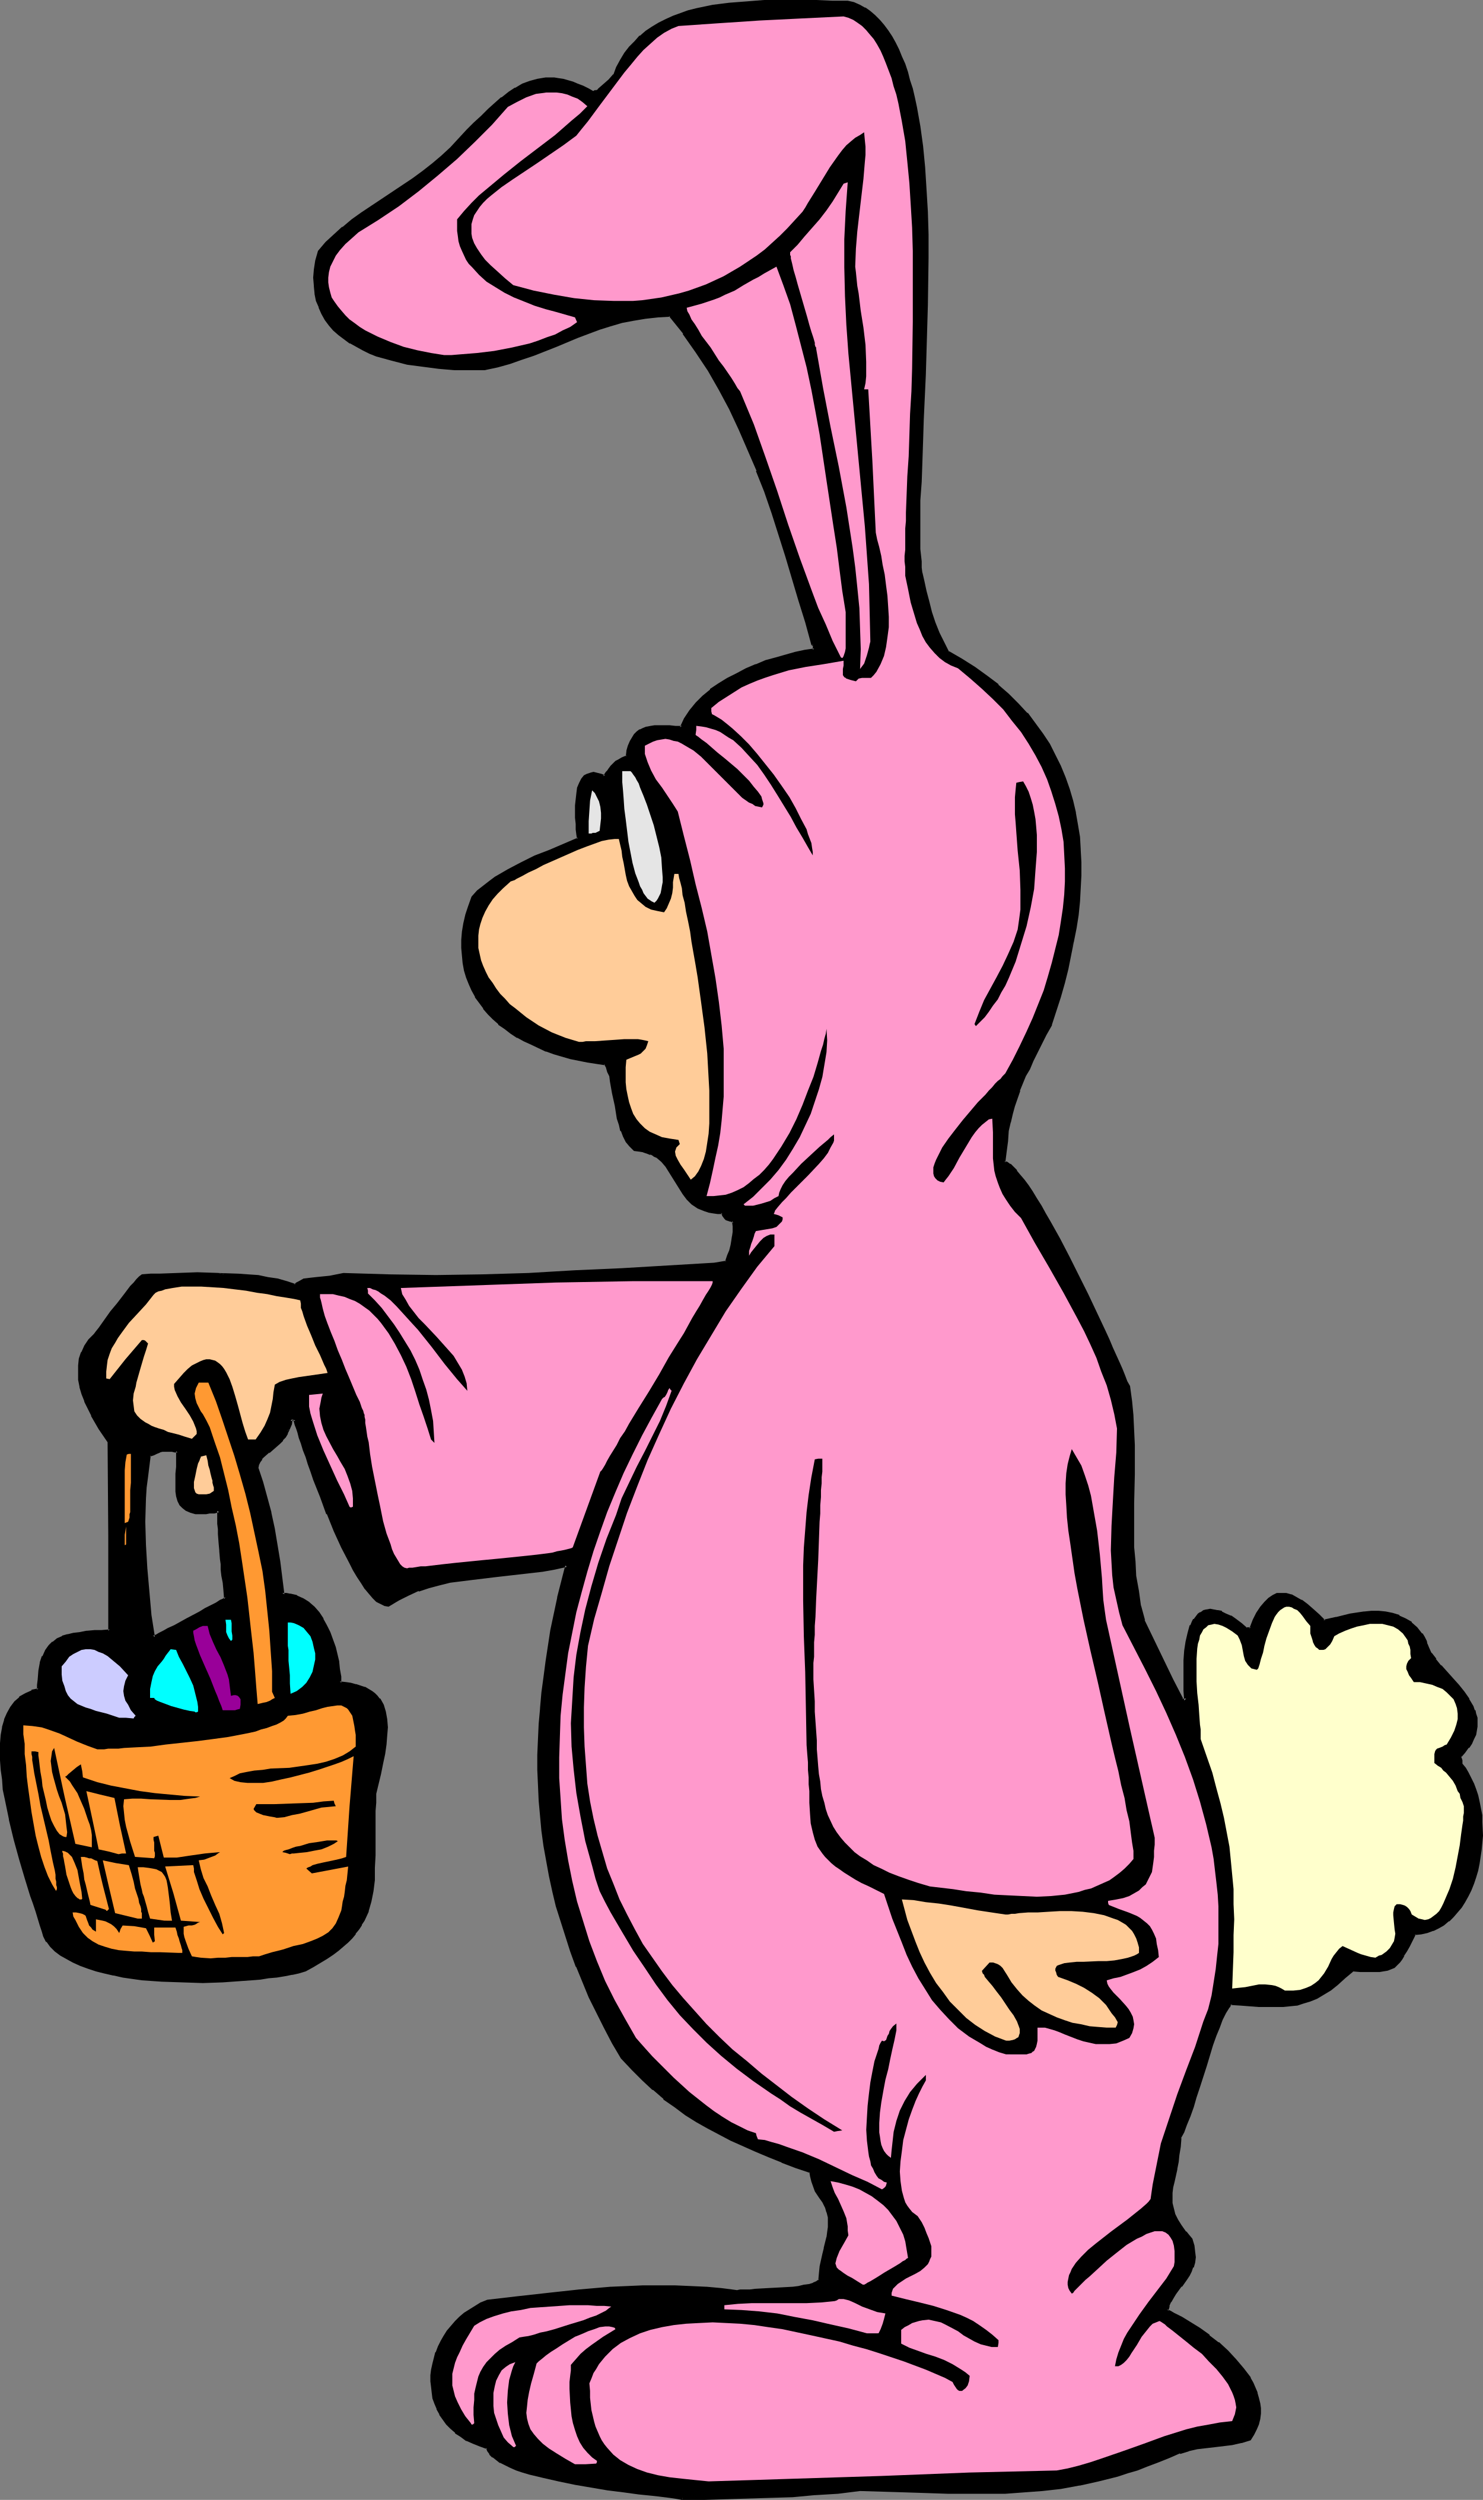<?xml version="1.0" encoding="UTF-8" standalone="no"?>
<svg
   version="1.0"
   width="92.508mm"
   height="155.925mm"
   id="svg45"
   sodipodi:docname="Costume - Easter Bunny 1.wmf"
   xmlns:inkscape="http://www.inkscape.org/namespaces/inkscape"
   xmlns:sodipodi="http://sodipodi.sourceforge.net/DTD/sodipodi-0.dtd"
   xmlns="http://www.w3.org/2000/svg"
   xmlns:svg="http://www.w3.org/2000/svg">
  <rect width="100%" height="100%" fill="#808080" stroke="none"/>
  <sodipodi:namedview
     id="namedview45"
     pagecolor="#ffffff"
     bordercolor="#000000"
     borderopacity="0.25"
     inkscape:showpageshadow="2"
     inkscape:pageopacity="0.0"
     inkscape:pagecheckerboard="0"
     inkscape:deskcolor="#d1d1d1"
     inkscape:document-units="mm" />
  <defs
     id="defs1">
    <pattern
       id="WMFhbasepattern"
       patternUnits="userSpaceOnUse"
       width="6"
       height="6"
       x="0"
       y="0" />
  </defs>
  <path
     style="fill:#000000;fill-opacity:1;fill-rule:evenodd;stroke:none"
     d="m 36.03,386.041 h 0.162 l 0.162,-0.162 h 0.162 l 0.323,-0.162 0.808,-0.323 0.969,-0.646 1.131,-0.646 1.454,-0.646 2.908,-1.616 3.07,-1.616 1.293,-0.808 1.293,-0.646 1.293,-0.646 0.969,-0.485 0.808,-0.485 0.162,-0.162 0.323,-0.162 -0.323,-1.939 -0.162,-1.778 -0.162,-1.616 -0.162,-1.454 -0.162,-1.293 -0.162,-1.131 -0.162,-2.101 -0.162,-1.778 v -2.101 l -0.162,-1.131 v -1.293 -1.454 l -0.162,-1.616 -1.131,0.162 -0.969,0.162 H 48.632 47.663 47.017 46.209 l -1.293,-0.162 -0.969,-0.485 -0.646,-0.485 -0.646,-0.808 -0.485,-0.808 -0.162,-0.97 -0.162,-1.131 v -1.293 -2.909 -1.616 l 0.162,-1.778 v -1.939 L 41.2,341.927 h -0.485 l -0.969,-0.162 h -0.808 l -0.808,0.162 -0.646,0.162 -0.646,0.323 -0.646,0.323 -0.969,0.323 -0.485,2.424 -0.323,2.585 -0.162,2.585 -0.162,2.585 -0.162,5.494 v 5.494 l 0.323,5.494 0.485,5.494 0.646,5.494 z m 124.893,202.797 -0.808,-0.162 h -0.969 l -1.293,-0.162 -1.131,-0.162 -1.454,-0.162 -1.454,-0.162 -1.616,-0.162 -1.616,-0.323 -3.555,-0.323 -3.716,-0.646 -7.755,-1.131 -3.716,-0.808 -3.716,-0.808 -3.393,-0.97 -1.454,-0.485 -1.454,-0.485 -1.454,-0.485 -1.293,-0.646 -0.969,-0.485 -0.969,-0.646 -0.808,-0.646 -0.646,-0.646 -0.485,-0.646 -0.323,-0.808 -1.616,-0.485 -1.616,-0.646 -1.454,-0.808 -1.454,-0.808 -1.131,-0.808 -1.131,-0.97 -0.969,-1.131 -0.808,-1.131 -0.808,-1.131 -0.646,-1.131 -0.485,-1.293 -0.323,-1.293 -0.323,-1.293 -0.162,-1.293 v -1.293 -1.293 l 0.162,-1.454 0.162,-1.293 0.323,-1.293 0.485,-1.454 0.485,-1.293 0.646,-1.131 0.646,-1.293 0.808,-1.131 0.969,-1.131 0.808,-1.131 1.131,-0.97 1.131,-0.97 1.131,-0.808 1.293,-0.808 1.293,-0.808 1.454,-0.646 7.109,-0.808 7.271,-0.808 7.271,-0.646 7.594,-0.646 7.432,-0.323 3.716,-0.162 h 3.878 l 3.716,0.162 3.555,0.162 3.716,0.485 3.555,0.323 h 0.969 l 0.969,-0.162 h 1.131 1.293 l 2.908,-0.162 3.07,-0.162 2.908,-0.323 1.454,-0.162 1.293,-0.162 1.131,-0.323 0.969,-0.323 0.808,-0.323 0.646,-0.485 0.162,-1.616 0.323,-1.616 0.323,-1.616 0.323,-1.454 0.323,-1.293 0.323,-1.293 0.162,-1.293 0.323,-1.293 0.162,-1.131 v -1.131 l -0.162,-1.131 -0.162,-1.293 -0.485,-1.131 -0.646,-1.293 -0.808,-1.293 -0.969,-1.293 -0.646,-2.262 -0.323,-1.131 -0.323,-1.131 -3.393,-1.293 -3.393,-1.293 -3.07,-1.131 -3.07,-1.293 -2.908,-1.293 -2.908,-1.293 -2.747,-1.454 -2.747,-1.454 -2.585,-1.454 -2.585,-1.778 -2.585,-1.778 -2.424,-1.939 -2.585,-1.939 -2.424,-2.262 -2.585,-2.585 -2.424,-2.585 -2.1,-3.555 -1.939,-3.717 -1.777,-3.555 -1.777,-3.555 -1.454,-3.555 -1.454,-3.717 -1.293,-3.393 -1.293,-3.555 -1.131,-3.555 -0.969,-3.555 -0.969,-3.555 -0.808,-3.555 -0.646,-3.555 -0.485,-3.555 -0.485,-3.555 -0.485,-3.555 -0.162,-3.555 -0.162,-3.717 -0.162,-3.555 v -3.555 l 0.162,-3.717 0.162,-3.555 0.162,-3.555 0.323,-3.717 0.485,-3.717 0.485,-3.717 1.293,-7.433 1.616,-7.595 1.777,-7.595 -2.908,0.485 -2.747,0.485 -5.816,0.808 -5.493,0.485 -5.332,0.646 -2.747,0.323 -2.585,0.485 -2.585,0.485 -2.424,0.646 -2.424,0.808 -2.424,0.97 -2.262,1.293 -2.262,1.293 -0.808,-0.162 -0.969,-0.323 -0.808,-0.485 -0.808,-0.808 -0.969,-0.97 -0.969,-1.131 -0.808,-1.293 -0.969,-1.454 -0.808,-1.616 -0.969,-1.616 -1.939,-3.717 -1.616,-3.878 -1.777,-4.04 -1.616,-4.04 -1.454,-4.04 -0.646,-1.778 -0.646,-1.778 -0.646,-1.778 -0.485,-1.616 -0.485,-1.616 -0.485,-1.293 -0.485,-1.131 -0.323,-1.131 -0.162,-0.808 -0.162,-0.646 -0.162,-0.485 v -0.162 h -1.131 l -0.162,1.293 -0.323,0.97 -0.485,0.97 -0.485,0.808 -0.646,0.808 -0.646,0.646 -1.293,1.131 -1.293,1.131 -1.131,0.97 -0.646,0.646 -0.323,0.646 -0.323,0.646 -0.323,0.808 1.131,3.393 1.131,3.717 0.808,3.555 0.808,3.717 0.646,3.878 0.646,3.878 0.969,7.756 h 0.969 l 0.808,0.162 1.616,0.485 1.454,0.646 1.293,0.808 1.131,1.131 1.131,1.293 0.969,1.454 0.808,1.454 0.808,1.616 0.646,1.616 0.485,1.939 0.808,3.393 0.323,1.778 0.162,1.616 0.162,1.616 1.293,0.162 1.293,0.162 1.131,0.162 0.969,0.323 1.131,0.323 0.808,0.485 0.808,0.485 0.646,0.485 0.485,0.646 0.646,0.485 0.808,1.454 0.485,1.616 0.323,1.616 v 1.939 1.939 l -0.323,2.101 -0.323,2.262 -0.485,2.262 -0.485,2.262 -0.969,4.848 -0.162,2.101 v 1.939 3.717 6.787 l -0.162,2.909 -0.162,2.747 -0.323,2.747 -0.485,2.424 -0.646,2.262 -0.969,2.101 -0.485,0.97 -0.646,1.131 -0.808,0.97 -0.808,0.97 -0.969,0.97 -1.131,0.97 -1.131,0.97 -1.293,0.97 -1.293,0.97 -1.616,0.97 -1.616,0.97 -1.777,0.97 -1.454,0.323 -1.616,0.323 -1.777,0.323 -1.777,0.323 -1.939,0.323 -2.1,0.162 -2.1,0.323 -2.1,0.162 -4.524,0.323 h -4.686 -4.847 l -4.847,-0.162 -4.686,-0.485 -4.524,-0.646 -2.1,-0.323 -2.1,-0.485 -2.1,-0.646 -1.777,-0.485 -1.777,-0.646 -1.777,-0.808 -1.454,-0.808 -1.293,-0.808 -1.293,-0.97 -1.131,-1.131 -0.808,-0.97 -0.808,-1.293 -0.323,-1.131 -0.485,-1.454 -0.485,-1.454 -0.485,-1.778 -0.485,-1.778 -0.646,-1.939 -0.646,-2.101 -0.646,-2.101 -1.454,-4.363 -1.131,-4.686 -1.293,-4.686 -0.969,-4.686 -0.323,-2.424 -0.323,-2.262 -0.323,-2.262 v -2.262 l -0.162,-2.101 0.162,-1.939 0.162,-1.939 0.323,-1.778 0.485,-1.616 0.646,-1.616 0.646,-1.454 0.969,-1.131 1.131,-1.131 1.293,-0.808 1.454,-0.646 1.616,-0.485 v -1.131 -1.293 l 0.323,-2.101 0.323,-1.778 0.485,-1.454 0.646,-1.293 0.646,-1.131 0.969,-0.808 0.969,-0.808 1.131,-0.485 1.293,-0.485 1.293,-0.162 1.616,-0.323 1.616,-0.162 1.777,-0.162 1.777,-0.162 1.939,-0.162 -0.162,-22.3 -0.162,-22.461 -1.939,-2.909 -1.939,-3.232 -0.808,-1.616 -0.808,-1.616 -0.485,-1.778 -0.485,-1.616 -0.323,-1.616 -0.162,-1.778 v -1.454 l 0.323,-1.616 0.485,-1.616 0.646,-1.454 0.969,-1.293 1.293,-1.293 0.485,-0.646 0.646,-0.808 1.293,-1.939 1.454,-1.939 1.616,-2.101 1.616,-2.101 1.454,-1.778 0.808,-0.808 0.646,-0.808 0.646,-0.646 0.485,-0.485 1.939,-0.162 h 2.1 l 4.362,-0.162 h 4.524 4.847 l 4.847,0.162 2.262,0.162 2.424,0.323 2.262,0.323 2.262,0.485 2.1,0.485 2.1,0.808 0.323,-0.485 0.646,-0.323 1.131,-0.485 1.293,-0.323 1.616,-0.162 1.454,-0.162 1.616,-0.162 1.777,-0.162 1.616,-0.485 5.332,0.323 5.332,0.162 h 10.987 l 10.825,-0.162 10.987,-0.323 10.987,-0.485 10.987,-0.646 21.812,-1.131 3.07,-0.646 0.485,-1.454 0.323,-1.293 0.323,-1.131 0.323,-1.131 0.162,-0.97 v -1.131 -1.293 -1.293 l -0.808,-0.162 -0.485,-0.323 -0.323,-0.162 -0.323,-0.162 -0.323,-0.485 -0.485,-0.808 h -1.131 l -1.131,-0.162 -0.969,-0.162 -0.808,-0.162 -0.808,-0.323 -0.808,-0.323 -1.293,-0.97 -1.131,-1.131 -0.969,-1.131 -1.616,-2.585 -1.454,-2.747 -0.969,-1.293 -0.969,-1.131 -1.293,-0.97 -0.646,-0.323 -0.808,-0.485 -0.808,-0.323 -0.969,-0.323 -0.969,-0.162 h -1.131 l -0.808,-0.97 -0.969,-0.97 -0.485,-1.293 -0.646,-1.293 -0.485,-1.293 -0.323,-1.454 -0.646,-3.07 -0.485,-2.909 -0.485,-2.909 -0.323,-1.131 -0.323,-1.131 -0.485,-1.131 -0.323,-0.808 -4.201,-0.485 -4.039,-0.97 -3.878,-0.97 -1.939,-0.646 -3.393,-1.616 -1.777,-0.808 -1.454,-0.808 -1.616,-1.131 -1.454,-0.97 -1.293,-0.97 -1.293,-1.293 -1.131,-1.131 -1.131,-1.293 -0.969,-1.293 -0.969,-1.454 -0.646,-1.454 -0.808,-1.454 -0.485,-1.616 -0.485,-1.616 -0.323,-1.616 -0.323,-1.778 v -1.778 -1.939 l 0.162,-1.778 0.323,-2.101 0.485,-1.939 0.485,-2.101 0.808,-2.101 1.293,-1.293 1.293,-1.131 1.454,-1.131 1.454,-0.97 2.908,-1.778 3.07,-1.616 3.393,-1.616 3.231,-1.293 3.393,-1.454 3.393,-1.454 -0.162,-1.131 v -1.131 l -0.162,-1.293 v -1.454 l -0.162,-2.909 0.162,-1.454 0.162,-1.293 0.323,-1.293 0.323,-1.131 0.485,-0.97 0.646,-0.646 0.485,-0.323 0.485,-0.162 0.323,-0.162 h 0.646 0.485 l 0.646,0.162 0.646,0.162 0.808,0.485 0.323,-0.646 0.323,-0.323 0.323,-0.485 0.323,-0.323 0.485,-0.646 0.485,-0.646 0.485,-0.323 0.646,-0.485 0.808,-0.485 1.131,-0.323 0.323,-1.454 0.323,-1.131 0.323,-1.131 0.485,-0.808 0.485,-0.646 0.646,-0.646 0.646,-0.485 0.646,-0.323 0.808,-0.162 0.969,-0.162 0.969,-0.162 h 3.393 1.454 l 1.454,0.162 0.808,-2.101 1.293,-1.778 1.293,-1.778 1.777,-1.616 1.777,-1.454 1.777,-1.454 2.1,-1.293 2.262,-1.131 2.1,-1.131 2.424,-0.97 2.262,-0.808 2.424,-0.808 2.262,-0.646 2.262,-0.646 2.262,-0.323 2.1,-0.485 v -0.323 l 0.162,-0.162 v -0.485 l -0.162,-0.162 -0.162,-0.162 -1.616,-5.171 -1.454,-5.332 -3.07,-10.342 -3.393,-10.18 -1.777,-5.009 -1.777,-5.009 -2.1,-4.848 -2.1,-4.848 -2.262,-4.848 -2.424,-4.525 -2.585,-4.525 -2.747,-4.525 -3.07,-4.201 -3.393,-4.201 -2.908,0.162 -2.908,0.162 -2.908,0.485 -2.747,0.646 -2.585,0.646 -2.585,0.97 -5.332,1.939 -5.009,2.101 -5.332,1.939 -2.747,1.131 -2.747,0.808 -3.07,0.808 -2.908,0.808 h -3.393 l -3.716,-0.162 -3.716,-0.162 L 99.688,86.128 95.972,85.482 92.418,84.674 88.863,83.704 87.248,83.058 85.632,82.25 84.178,81.442 82.724,80.634 81.269,79.664 79.977,78.695 78.846,77.564 77.876,76.433 76.907,75.14 76.099,73.847 75.453,72.393 74.968,70.777 74.484,69.161 74.322,67.383 v -1.939 l 0.162,-1.939 0.323,-2.101 0.485,-2.101 1.777,-1.939 1.939,-1.778 1.939,-1.778 2.262,-1.778 2.262,-1.616 2.262,-1.616 4.847,-3.232 5.009,-3.232 2.262,-1.778 2.424,-1.778 2.1,-1.939 2.1,-1.778 1.939,-2.101 1.777,-2.262 1.777,-1.616 1.616,-1.616 1.616,-1.454 1.777,-1.454 1.454,-1.293 1.616,-1.293 1.616,-0.97 1.616,-0.808 1.777,-0.808 1.777,-0.485 1.777,-0.162 h 1.939 l 0.969,0.162 1.131,0.162 1.131,0.323 1.131,0.323 1.131,0.323 1.293,0.485 1.131,0.646 1.293,0.646 0.808,-0.162 0.646,-0.323 1.293,-1.131 1.293,-1.131 1.131,-1.293 0.808,-1.778 0.808,-1.778 0.969,-1.454 1.131,-1.454 1.131,-1.293 1.293,-1.293 1.454,-1.131 1.454,-0.97 1.454,-0.97 1.616,-0.808 1.777,-0.808 1.777,-0.646 1.777,-0.485 1.777,-0.485 3.878,-0.808 4.039,-0.646 4.039,-0.323 4.039,-0.162 4.201,-0.162 h 4.039 l 4.039,0.162 h 3.716 3.716 l 1.293,0.485 1.454,0.485 1.131,0.646 1.293,0.808 0.969,0.97 1.131,0.97 0.969,1.293 0.969,1.131 0.969,1.454 0.808,1.454 0.808,1.616 0.646,1.616 0.646,1.778 0.646,1.939 0.646,1.778 0.646,2.101 0.323,2.101 0.485,2.101 0.808,4.525 0.646,4.686 0.485,5.009 0.485,5.171 0.162,5.333 0.162,5.333 v 5.494 11.15 l -0.323,10.988 -0.323,5.494 -0.162,5.333 -0.162,5.171 -0.323,5.171 -0.162,4.848 -0.162,4.686 -0.162,4.363 v 4.04 5.656 1.778 1.454 l 0.162,1.454 0.162,1.454 v 1.293 l 0.646,2.101 0.485,2.262 0.646,2.424 0.646,2.424 0.808,2.585 0.969,2.424 0.969,2.262 1.293,2.262 3.231,1.778 3.07,1.939 2.747,2.101 2.747,1.939 2.424,2.262 2.262,2.262 1.939,2.262 1.939,2.262 1.777,2.424 1.616,2.424 1.293,2.585 1.293,2.585 1.131,2.747 0.808,2.747 0.808,2.585 0.808,2.909 0.485,2.747 0.323,2.909 0.162,3.07 0.162,2.909 v 3.07 l -0.162,3.07 -0.162,3.07 -0.323,3.07 -0.485,3.232 -0.485,3.232 -0.646,3.07 -0.808,3.232 -0.808,3.232 -0.969,3.393 -1.939,6.625 -1.293,2.262 -1.131,2.262 -0.969,1.939 -0.969,1.939 -0.969,1.778 -0.808,1.778 -1.454,3.555 -1.131,3.555 -0.646,1.778 -0.485,2.101 -0.323,2.101 -0.323,2.262 -0.323,2.424 -0.162,2.747 0.646,0.162 0.646,0.485 0.646,0.646 0.808,0.808 0.808,0.97 0.969,1.131 0.969,1.293 0.969,1.616 0.969,1.454 1.131,1.778 0.969,1.778 1.131,1.939 2.262,4.04 2.1,4.363 4.524,8.726 1.939,4.525 2.1,4.04 0.808,2.101 0.969,1.939 0.808,1.778 0.646,1.778 0.808,1.454 0.646,1.616 0.485,1.293 0.485,1.131 0.485,3.393 0.323,3.555 0.323,3.393 v 3.393 6.948 6.787 l -0.162,6.948 0.162,3.393 0.162,3.393 0.323,3.555 0.485,3.393 0.646,3.555 0.808,3.393 4.524,9.372 2.262,4.686 2.424,4.848 h 0.969 l -0.162,-2.262 v -2.424 -2.424 -2.262 l 0.162,-2.424 0.323,-2.101 0.323,-1.939 0.646,-1.778 0.323,-0.808 0.485,-0.646 0.323,-0.646 0.646,-0.485 0.485,-0.323 0.646,-0.323 0.646,-0.323 h 0.808 0.808 l 0.808,0.162 0.969,0.323 0.969,0.485 1.131,0.485 1.131,0.808 1.293,0.97 1.293,1.131 h 1.131 l 0.808,-2.101 0.969,-1.616 0.808,-1.454 0.808,-0.97 0.969,-0.97 0.969,-0.646 0.969,-0.323 0.969,-0.162 h 1.131 l 1.131,0.485 1.131,0.485 1.131,0.646 1.293,0.97 1.293,1.131 1.454,1.293 1.454,1.454 1.454,-0.323 1.454,-0.485 3.231,-0.646 3.393,-0.485 1.616,-0.162 h 1.616 l 1.616,0.162 1.616,0.323 1.616,0.485 1.454,0.646 1.293,0.808 1.293,1.293 1.131,1.293 0.646,0.97 0.323,0.808 0.323,0.646 0.162,0.808 0.808,1.454 0.969,1.454 1.293,1.454 2.747,3.07 1.454,1.454 1.293,1.616 1.131,1.778 0.969,1.616 0.323,0.97 0.323,0.808 0.162,0.97 0.162,0.808 v 0.97 l -0.162,0.97 -0.323,0.97 -0.323,0.97 -0.485,1.131 -0.808,0.97 -0.808,0.97 -0.969,1.131 0.162,0.97 0.162,0.97 0.808,0.97 0.646,1.131 0.646,1.293 0.646,1.293 0.485,1.293 0.485,1.454 0.323,1.454 0.323,1.616 0.162,1.454 0.162,1.616 v 3.232 l -0.162,3.393 -0.646,3.232 -0.323,1.454 -0.485,1.616 -0.485,1.454 -0.485,1.616 -0.808,1.293 -0.646,1.454 -0.808,1.131 -0.969,1.293 -0.969,0.97 -0.969,0.97 -1.131,0.97 -1.293,0.646 -1.131,0.646 -1.454,0.485 -1.454,0.323 -1.454,0.162 -0.808,1.616 -0.808,1.293 -0.646,1.131 -0.485,0.97 -0.485,0.808 -0.646,0.808 -0.485,0.646 -0.485,0.323 -0.808,0.485 -0.808,0.162 -0.808,0.162 -1.131,0.162 -1.131,0.162 h -1.454 l -1.777,-0.162 h -1.939 l -1.939,1.778 -1.616,1.454 -1.616,1.293 -1.777,0.97 -1.454,0.97 -1.616,0.646 -1.616,0.485 -1.454,0.323 -1.616,0.323 h -1.616 l -1.777,0.162 h -1.777 l -2.1,-0.162 -2.1,-0.162 h -2.1 l -2.424,-0.162 -0.323,0.323 -0.323,0.485 -0.808,1.293 -0.808,1.454 -0.646,1.939 -0.808,1.939 -0.808,2.262 -1.616,4.848 -1.454,5.009 -0.808,2.424 -0.808,2.262 -0.646,2.262 -0.808,1.939 -0.646,1.778 -0.808,1.454 -0.162,1.939 -0.162,1.939 -0.323,1.778 -0.323,1.616 -0.323,1.454 -0.323,1.454 -0.162,1.454 -0.162,1.293 -0.162,1.293 0.162,1.293 0.162,1.293 0.485,1.293 0.646,1.293 0.808,1.454 1.131,1.454 0.646,0.808 0.808,0.808 0.323,1.616 0.323,1.293 v 1.293 l -0.162,1.131 -0.323,1.131 -0.323,0.97 -0.485,0.97 -0.646,0.808 -1.293,1.778 -1.293,1.616 -0.485,0.97 -0.646,0.97 -0.485,1.131 -0.323,1.131 0.808,0.323 0.808,0.485 1.939,0.97 1.939,1.293 2.262,1.293 2.1,1.616 2.262,1.778 2.1,1.939 1.939,1.939 1.777,2.101 1.616,2.262 0.646,1.131 0.485,1.131 0.485,1.131 0.323,1.293 0.162,1.131 0.162,1.131 v 1.293 l -0.162,1.131 -0.162,1.293 -0.485,1.131 -0.646,1.293 -0.808,1.131 -1.939,0.646 -2.1,0.323 -4.039,0.485 -4.201,0.646 -2.1,0.323 -2.1,0.646 -2.585,1.131 -2.424,0.97 -2.585,0.97 -2.262,0.808 -2.424,0.808 -2.262,0.646 -4.686,1.293 -4.362,0.97 -4.362,0.646 -4.362,0.485 -4.362,0.485 -4.362,0.162 -4.524,0.162 h -4.362 l -4.686,-0.162 h -4.847 l -5.009,-0.162 -5.332,-0.162 -5.493,-0.162 -5.332,0.485 -5.332,0.485 -5.17,0.323 -5.332,0.323 -10.502,0.162 -5.17,0.162 z"
     id="path1" />
  <path
     style="fill:#000000;fill-opacity:1;fill-rule:evenodd;stroke:none"
     d="m 35.707,386.364 h 0.485 0.162 0.162 l 0.162,-0.162 v 0 l 0.323,-0.162 v 0 l 0.808,-0.323 0.969,-0.646 1.293,-0.485 1.293,-0.808 2.908,-1.616 3.07,-1.616 1.293,-0.808 1.293,-0.646 1.293,-0.646 0.969,-0.485 0.808,-0.485 v 0 l 0.323,-0.162 v 0 l 0.323,-0.162 -0.162,-2.424 -0.162,-1.778 -0.323,-1.616 -0.162,-1.293 v -1.293 l -0.162,-1.131 -0.162,-2.101 v 0 l -0.162,-1.778 -0.162,-2.101 v -1.131 l -0.162,-1.293 v -1.454 l -0.162,-2.101 -1.454,0.323 h -0.969 v 0 l -0.808,0.162 H 47.663 47.825 47.017 46.209 v 0 l -1.131,-0.323 v 0.162 l -0.969,-0.485 h 0.162 l -0.808,-0.646 v 0.162 l -0.485,-0.646 v 0 l -0.323,-0.808 v 0 l -0.323,-0.97 v 0 l -0.162,-0.97 v 0 -1.293 -2.909 l 0.162,-1.616 v -1.778 -2.262 l -0.969,-0.162 -0.646,-0.162 H 39.746 38.777 38.13 v 0 l -0.646,0.162 -0.162,0.162 -0.646,0.323 v -0.162 l -0.808,0.323 v 0 l -0.969,0.646 -0.485,2.585 -0.323,2.585 -0.323,2.585 v 0 l -0.162,2.585 -0.162,5.494 0.162,5.494 0.323,5.494 v 0.162 l 0.485,5.494 0.485,5.333 0.808,5.656 0.808,-0.485 -0.808,-5.171 -0.485,-5.494 -0.485,-5.494 v 0 l -0.323,-5.494 -0.162,-5.494 0.162,-5.494 0.162,-2.585 v 0 l 0.323,-2.424 0.323,-2.585 0.323,-2.585 -0.162,0.323 0.969,-0.323 v 0 l 0.646,-0.323 v 0 l 0.808,-0.323 h -0.162 l 0.646,-0.162 v 0 h 0.646 v 0 h 0.808 -0.162 0.969 l 0.646,0.162 h 0.646 l -0.323,-0.323 v 1.939 1.778 l -0.162,1.616 v 2.909 1.293 0 l 0.162,1.131 0.323,1.131 v 0 l 0.485,0.97 0.646,0.646 0.808,0.646 1.131,0.485 1.131,0.323 h 0.969 -0.162 0.808 v 0 h 0.969 l 0.808,-0.162 h 0.162 0.969 l 1.131,-0.323 -0.485,-0.323 v 1.616 1.454 l 0.162,1.293 v 1.131 l 0.162,2.101 0.162,1.778 v 0.162 l 0.162,1.939 0.162,1.131 v 1.293 l 0.162,1.454 0.323,1.616 0.162,1.778 0.162,2.101 0.323,-0.485 -0.323,0.162 v 0 l -0.323,0.162 h 0.162 l -0.808,0.323 -0.969,0.646 -1.293,0.646 -1.293,0.646 -1.293,0.808 -3.07,1.616 -2.908,1.616 -1.454,0.646 -1.131,0.646 -0.969,0.485 -0.808,0.485 h -0.162 l -0.162,0.162 v 0 h -0.162 v 0 h -0.162 0.162 -0.162 l 0.485,0.323 z"
     id="path2" />
  <path
     style="fill:#000000;fill-opacity:1;fill-rule:evenodd;stroke:none"
     d="m 160.923,588.515 v 0 l -0.808,-0.162 -0.969,-0.162 -1.131,-0.162 -1.293,-0.162 -1.454,-0.162 -1.454,-0.162 -1.454,-0.162 -1.777,-0.162 -3.555,-0.485 -3.716,-0.485 -7.594,-1.293 -3.878,-0.808 v 0 l -3.555,-0.808 -3.393,-0.808 -1.616,-0.485 -1.454,-0.485 h 0.162 l -1.454,-0.646 v 0.162 l -1.131,-0.646 -1.131,-0.646 v 0 l -0.969,-0.485 -0.808,-0.646 h 0.162 l -0.646,-0.646 v 0 l -0.485,-0.646 v 0 l -0.323,-0.808 -1.939,-0.646 h 0.162 l -1.616,-0.485 -1.454,-0.808 v 0 l -1.293,-0.808 -1.293,-0.808 h 0.162 l -1.131,-0.97 -0.969,-1.131 v 0.162 l -0.808,-1.131 -0.808,-1.131 v 0 l -0.646,-1.131 h 0.162 l -0.485,-1.293 -0.485,-1.131 -0.162,-1.293 v 0 l -0.162,-1.293 v 0 l -0.162,-1.293 v -1.293 0 l 0.162,-1.454 0.323,-1.293 v 0.162 l 0.323,-1.454 0.323,-1.293 v 0 l 0.485,-1.131 0.646,-1.293 0.808,-1.293 v 0 l 0.646,-1.131 v 0 l 0.969,-1.131 v 0 l 0.808,-0.97 1.131,-0.97 1.131,-0.97 h -0.162 l 1.293,-0.808 1.293,-0.808 h -0.162 l 1.293,-0.646 1.454,-0.646 v 0 l 6.947,-0.808 7.271,-0.808 7.432,-0.808 7.432,-0.646 v 0 l 7.432,-0.323 h 3.716 3.878 l 3.716,0.162 3.555,0.162 v 0 l 3.716,0.323 3.555,0.485 0.969,-0.162 v 0 h 0.969 1.131 l 1.293,-0.162 2.908,-0.162 3.07,-0.162 v 0 l 3.07,-0.162 1.293,-0.162 1.293,-0.323 v 0 l 1.293,-0.162 0.969,-0.323 0.808,-0.485 h 0.162 l 0.646,-0.646 0.323,-1.778 0.162,-1.616 0.323,-1.454 v 0 l 0.323,-1.454 v 0 l 0.323,-1.454 v 0.162 l 0.323,-1.293 0.323,-1.293 v -0.162 l 0.162,-1.131 0.162,-1.131 v -0.162 -1.131 -0.162 -1.131 l -0.323,-1.131 v -0.162 l -0.323,-1.131 h -0.162 l -0.485,-1.293 v 0 l -0.808,-1.293 -1.131,-1.293 v 0.162 l -0.646,-2.424 -0.323,-1.131 -0.323,-1.293 -3.555,-1.293 v 0 l -3.231,-1.293 h -0.162 l -3.231,-1.293 0.162,0.162 -3.07,-1.293 -2.908,-1.293 -2.908,-1.293 -2.747,-1.454 -2.747,-1.454 -2.585,-1.454 h 0.162 l -2.585,-1.778 -2.585,-1.778 -2.585,-1.939 v 0.162 l -2.424,-2.101 v 0 l -2.424,-2.262 -2.585,-2.585 -2.424,-2.585 v 0 l -2.1,-3.555 v 0 l -1.939,-3.555 -1.777,-3.555 -1.616,-3.555 -1.616,-3.555 -1.454,-3.717 v 0.162 l -1.293,-3.555 -1.131,-3.555 -1.131,-3.555 -1.131,-3.555 -0.808,-3.555 -0.808,-3.555 v 0 l -0.646,-3.555 -0.646,-3.393 -0.485,-3.717 -0.323,-3.393 -0.323,-3.717 v 0.162 l -0.162,-3.717 -0.162,-3.555 v -3.555 l 0.162,-3.717 0.162,-3.555 0.323,-3.555 v 0 l 0.323,-3.717 0.485,-3.555 0.485,-3.717 1.131,-7.595 1.616,-7.433 v 0 l 1.939,-8.241 -3.393,0.646 -2.908,0.485 -5.655,0.646 -5.493,0.646 -5.493,0.646 -2.585,0.323 -2.585,0.323 h -0.162 l -2.424,0.646 -2.585,0.646 -2.424,0.808 v 0 l -2.424,0.97 -2.262,1.131 h -0.162 l -2.262,1.454 h 0.323 l -0.808,-0.162 h 0.162 l -0.969,-0.323 h 0.162 l -0.969,-0.485 h 0.162 l -0.969,-0.808 -0.808,-0.97 -0.969,-1.131 h 0.162 l -0.969,-1.293 -0.969,-1.454 v 0.162 l -0.808,-1.616 -0.969,-1.778 -1.777,-3.555 -1.777,-3.878 -1.777,-4.04 v 0 l -1.454,-4.04 v 0 l -1.616,-3.878 -0.646,-1.939 -0.646,-1.778 -0.485,-1.778 -0.646,-1.616 -0.485,-1.454 -0.485,-1.293 -0.323,-1.293 -0.323,-0.97 -0.323,-0.97 -0.162,-0.646 -0.162,-0.323 -0.162,-0.485 h -1.616 l -0.162,1.454 v 0 l -0.485,1.131 0.162,-0.162 -0.485,0.97 1.131,-0.646 v 0 l 0.485,-1.131 v 0 l 0.162,-1.293 -0.485,0.485 h 1.131 l -0.485,-0.323 v 0.162 l 0.162,0.485 0.162,0.646 0.323,0.808 0.323,0.97 0.323,1.293 0.485,1.293 0.485,1.616 0.646,1.616 0.485,1.616 0.646,1.778 0.646,1.939 1.616,4.04 v 0 l 1.454,4.04 h 0.162 l 1.616,4.04 1.777,3.878 1.939,3.717 0.808,1.616 0.969,1.616 v 0 l 0.969,1.454 0.808,1.293 0.162,0.162 0.808,0.97 0.969,1.131 0.808,0.808 v 0 l 0.969,0.485 0.969,0.485 0.969,0.162 2.424,-1.454 v 0 l 2.262,-1.131 2.424,-1.131 v 0.162 l 2.424,-0.808 2.424,-0.646 2.585,-0.646 v 0 l 2.585,-0.323 2.585,-0.323 5.332,-0.646 5.655,-0.646 5.655,-0.646 2.747,-0.485 2.908,-0.646 -0.323,-0.485 -1.939,7.595 v 0.162 l -1.616,7.595 -1.131,7.433 -0.485,3.717 -0.485,3.555 -0.323,3.717 v 0.162 l -0.323,3.555 -0.162,3.555 -0.162,3.717 v 3.555 l 0.162,3.555 0.162,3.717 v 0 l 0.323,3.555 0.323,3.555 0.485,3.555 0.646,3.555 0.646,3.555 v 0 l 0.808,3.717 0.808,3.393 1.131,3.555 1.131,3.555 1.131,3.555 1.293,3.555 0.162,0.162 1.454,3.555 1.454,3.555 1.777,3.555 1.777,3.555 1.939,3.717 v 0 l 2.1,3.555 2.585,2.747 2.424,2.424 2.424,2.262 h 0.162 l 2.424,2.101 v 0.162 l 2.585,1.778 2.585,1.939 2.585,1.616 v 0 l 2.585,1.454 2.747,1.454 2.747,1.454 2.908,1.293 2.908,1.293 3.07,1.293 v 0 l 3.231,1.293 h -0.162 l 3.393,1.293 v 0 l 3.393,1.131 -0.162,-0.162 0.162,0.97 0.323,1.293 0.808,2.262 0.969,1.454 0.808,1.131 v 0 l 0.646,1.293 v 0 l 0.323,1.131 v -0.162 l 0.323,1.293 v 1.131 0 1.131 0 l -0.162,1.131 -0.162,1.293 v -0.162 l -0.323,1.293 -0.323,1.293 v 0.162 l -0.323,1.293 v 0 l -0.323,1.454 v 0 l -0.323,1.454 -0.162,1.616 -0.162,1.778 0.162,-0.323 -0.646,0.485 v 0 l -0.808,0.323 h 0.162 l -0.969,0.323 -1.293,0.162 v 0 l -1.293,0.323 -1.293,0.162 -2.908,0.162 v 0 l -3.07,0.162 -2.908,0.162 -1.293,0.162 h -1.131 -0.969 -0.162 l -0.808,0.162 h 0.162 l -3.716,-0.485 -3.555,-0.323 h -0.162 l -3.555,-0.162 -3.716,-0.162 h -3.878 -3.716 l -7.432,0.323 h -0.162 l -7.432,0.646 -7.432,0.808 -7.271,0.808 -6.947,0.808 -1.616,0.646 -1.293,0.808 v 0 l -1.293,0.808 -1.293,0.808 v 0 l -1.131,0.97 -0.969,0.97 -0.969,1.131 v 0 l -0.969,1.131 v 0 l -0.808,1.293 v 0 l -0.646,1.131 -0.646,1.293 -0.485,1.293 -0.162,0.162 -0.323,1.293 -0.323,1.293 v 0 l -0.323,1.454 -0.162,1.293 v 0.162 1.293 l 0.162,1.293 v 0 l 0.162,1.454 v 0 l 0.162,1.293 0.485,1.293 0.485,1.131 v 0.162 l 0.646,1.131 v 0.162 l 0.808,1.131 0.808,1.131 v 0 l 0.969,0.97 1.131,0.97 v 0.162 l 1.293,0.808 1.293,0.97 h 0.162 l 1.454,0.646 1.616,0.646 v 0 l 1.777,0.646 -0.323,-0.323 0.323,0.808 0.485,0.646 v 0.162 l 0.646,0.646 h 0.162 l 0.808,0.646 0.808,0.646 h 0.162 l 0.969,0.485 1.293,0.646 v 0 l 1.454,0.646 v 0 l 1.454,0.485 1.616,0.485 3.393,0.808 3.555,0.808 v 0 l 3.878,0.808 7.594,1.293 3.878,0.485 3.555,0.485 1.616,0.162 1.616,0.162 1.454,0.162 1.293,0.162 1.293,0.162 1.131,0.162 0.969,0.162 0.808,0.162 h 0.162 z"
     id="path3" />
  <path
     style="fill:#000000;fill-opacity:1;fill-rule:evenodd;stroke:none"
     d="m 67.213,337.564 v 0 l -0.485,0.808 -0.646,0.646 v 0 l -0.646,0.646 -1.131,1.131 v 0 l -1.293,1.131 h -0.162 l -1.131,0.97 -0.485,0.646 h -0.162 l -0.323,0.646 v 0.162 l -0.323,0.646 -0.162,0.162 -0.162,0.808 1.131,3.555 0.969,3.555 0.969,3.717 v 0 l 0.808,3.717 0.646,3.717 0.646,3.878 0.969,8.241 h 1.293 -0.162 l 0.969,0.162 h -0.162 l 1.616,0.323 v 0 l 1.454,0.646 h -0.162 l 1.293,0.97 v -0.162 l 1.293,1.131 0.969,1.293 v -0.162 l 0.969,1.454 v 0 l 0.808,1.454 0.646,1.616 v 0 l 0.646,1.616 0.646,1.778 0.808,3.555 v -0.162 l 0.162,1.778 0.323,1.778 0.162,1.778 1.616,0.162 1.131,0.162 1.293,0.323 h -0.162 l 1.131,0.323 0.969,0.323 -0.162,-0.162 0.808,0.485 0.808,0.485 v 0 l 0.646,0.485 v 0 l 0.646,0.485 v 0 l 0.485,0.646 v 0 l 0.808,1.293 h -0.162 l 0.485,1.454 v 0 l 0.323,1.778 v -0.162 l 0.162,1.939 -0.162,1.939 v 0 l -0.162,2.101 -0.323,2.101 -0.485,2.262 -0.485,2.424 -1.131,4.848 v 0 2.101 l -0.162,1.939 v 3.717 6.787 l -0.162,2.909 v 2.747 0 l -0.323,2.585 -0.485,2.424 v 0 l -0.646,2.262 v -0.162 l -0.969,2.262 -0.485,0.97 v 0 l -0.646,0.97 -0.808,0.97 v 0 l -0.808,0.97 -0.969,0.97 -0.969,0.97 v 0 l -1.131,0.97 v 0 l -1.293,0.97 -1.454,0.97 -1.454,0.97 -1.777,0.97 h 0.162 l -1.939,0.97 0.162,-0.162 -1.454,0.323 -1.616,0.485 h 0.162 l -1.777,0.323 -1.777,0.323 -1.939,0.162 -2.1,0.323 -2.1,0.162 -2.262,0.162 h 0.162 l -4.524,0.323 -4.686,0.162 -4.847,-0.162 -4.847,-0.162 v 0 l -4.686,-0.323 -4.524,-0.646 -2.1,-0.485 h 0.162 l -2.1,-0.485 -2.1,-0.485 -1.777,-0.646 -1.777,-0.646 v 0 L 17.611,461.989 15.995,461.181 h 0.162 l -1.454,-0.97 -1.293,-0.808 v 0 l -0.969,-0.97 -0.969,-1.131 h 0.162 l -0.808,-1.131 0.162,0.162 -0.323,-1.293 -0.485,-1.454 -0.485,-1.454 -0.485,-1.616 -0.646,-1.939 -0.646,-1.939 -0.646,-1.939 -0.646,-2.262 -1.293,-4.363 -1.293,-4.525 -1.131,-4.848 v 0.162 l -0.969,-4.848 -0.485,-2.262 -0.162,-2.262 -0.323,-2.262 v 0 l -0.162,-2.262 v -2.101 -1.939 0 l 0.162,-1.939 0.323,-1.778 v 0.162 l 0.485,-1.778 v 0.162 l 0.646,-1.616 0.646,-1.454 v 0.162 l 0.969,-1.293 v 0.162 l 1.131,-1.131 H 5.009 l 1.293,-0.808 v 0 l 1.454,-0.646 -0.162,0.162 1.939,-0.646 v -1.454 l 0.162,-1.293 v 0 l 0.162,-1.939 0.323,-1.939 v 0.162 l 0.485,-1.616 v 0.162 l 0.646,-1.293 v 0 l 0.808,-0.97 h -0.162 l 0.969,-0.808 v 0 l 0.969,-0.646 h -0.162 l 1.131,-0.646 v 0 l 1.293,-0.323 H 15.995 l 1.454,-0.323 1.454,-0.162 1.616,-0.323 v 0 l 1.777,-0.162 h 1.777 v 0 l 2.262,-0.323 v -22.623 l -0.162,-22.461 -2.1,-3.07 -1.939,-3.232 v 0 l -0.808,-1.616 -0.646,-1.778 v 0.162 l -0.646,-1.778 -0.485,-1.616 v 0.162 l -0.323,-1.778 v 0.162 -1.778 -1.454 0 l 0.162,-1.616 v 0 l 0.485,-1.454 v 0 l 0.646,-1.454 v 0.162 l 0.969,-1.454 v 0.162 l 1.131,-1.293 0.162,-0.162 0.485,-0.646 0.646,-0.808 2.908,-3.878 1.454,-2.101 1.616,-1.939 1.454,-1.939 v 0 l 0.646,-0.808 0.646,-0.646 0.646,-0.646 0.646,-0.485 h -0.323 1.939 2.1 l 8.886,-0.323 4.847,0.162 4.847,0.162 h -0.162 l -4.686,-0.97 -4.847,-0.162 -8.886,0.323 h -2.1 l -2.1,0.162 -0.646,0.485 -0.646,0.646 -0.646,0.808 -0.808,0.808 v 0 l -1.454,1.939 -1.616,2.101 -1.616,1.939 -2.747,3.878 -0.646,0.808 -0.485,0.646 v 0 l -1.293,1.293 v 0 l -0.969,1.454 v 0 l -0.646,1.454 -0.162,0.162 -0.485,1.454 v 0 l -0.162,1.616 v 1.616 1.778 0 l 0.323,1.616 v 0.162 l 0.485,1.616 0.646,1.616 v 0.162 l 0.808,1.616 0.808,1.616 v 0.162 l 1.777,3.07 2.1,3.07 v -0.323 l 0.162,22.461 v 22.3 l 0.323,-0.323 -1.939,0.162 h 0.162 -1.777 l -1.777,0.162 h -0.162 l -1.616,0.323 -1.454,0.162 -1.293,0.323 h -0.162 l -1.131,0.323 -0.162,0.162 -1.131,0.485 v 0 l -0.969,0.808 h -0.162 l -0.808,0.808 -0.808,1.131 -0.646,1.454 H 9.856 l -0.485,1.454 v 0.162 l -0.323,1.778 -0.162,2.101 v 0 l -0.162,1.293 v 1.131 l 0.323,-0.323 -1.616,0.323 v 0.162 l -1.454,0.646 -1.454,0.808 v 0.162 l -1.131,0.97 v 0 l -0.969,1.293 v 0 l -0.808,1.454 -0.646,1.454 v 0.162 l -0.485,1.616 v 0.162 L 0.162,408.987 0,410.926 v 0 1.939 2.101 l 0.162,2.262 v 0 l 0.323,2.262 0.162,2.424 0.485,2.262 0.969,4.686 v 0.162 l 1.131,4.686 1.293,4.686 1.293,4.363 0.646,2.101 0.646,2.101 0.646,1.778 0.646,1.939 0.485,1.616 0.485,1.616 0.485,1.454 0.323,1.131 0.646,1.293 h 0.162 l 0.808,1.131 1.131,1.131 v 0 l 1.293,0.97 1.454,0.808 v 0 l 1.454,0.808 1.777,0.808 v 0 l 1.777,0.646 1.939,0.646 1.939,0.485 2.1,0.485 h 0.162 l 2.1,0.485 4.524,0.646 4.686,0.323 v 0 l 4.847,0.162 4.847,0.162 4.686,-0.162 4.524,-0.323 v 0 l 2.262,-0.162 2.1,-0.162 1.939,-0.323 1.939,-0.162 1.939,-0.323 1.616,-0.323 h 0.162 l 1.454,-0.323 1.616,-0.485 1.777,-0.97 v 0 l 1.616,-0.97 1.616,-0.97 1.454,-0.97 1.293,-0.97 v 0 l 1.131,-0.97 v 0 l 1.131,-0.97 0.969,-0.97 0.808,-0.97 v -0.162 l 0.808,-0.97 0.646,-0.97 v -0.162 l 0.646,-0.97 0.969,-2.101 v -0.162 l 0.646,-2.262 v 0 l 0.485,-2.424 0.323,-2.585 v -0.162 -2.747 l 0.162,-2.909 v -6.787 -3.717 l 0.162,-1.939 v -2.101 0 l 1.131,-4.686 0.485,-2.424 0.485,-2.262 0.323,-2.262 0.162,-2.101 v 0 l 0.162,-1.939 -0.162,-1.939 v 0 l -0.323,-1.778 v 0 l -0.485,-1.616 -0.808,-1.454 h -0.162 l -0.485,-0.646 v 0 l -0.646,-0.646 v 0 l -0.646,-0.485 v 0 l -0.808,-0.485 -0.808,-0.485 h -0.162 l -0.969,-0.323 -0.969,-0.323 h -0.162 l -1.131,-0.323 -1.131,-0.162 -1.454,-0.162 0.323,0.323 v -1.454 l -0.323,-1.778 -0.162,-1.616 v -0.162 l -0.808,-3.393 -0.646,-1.778 -0.646,-1.778 v 0 l -0.808,-1.616 -0.808,-1.454 v -0.162 l -0.969,-1.454 v 0 l -1.131,-1.293 -1.131,-0.97 -0.162,-0.162 -1.293,-0.808 -1.454,-0.646 -0.162,-0.162 -1.454,-0.323 h -0.162 l -0.808,-0.162 v 0 H 66.567 l 0.485,0.323 -0.969,-7.756 -0.646,-3.878 -0.646,-3.878 -0.808,-3.717 V 356.47 l -0.969,-3.555 -0.969,-3.555 -1.131,-3.393 v 0.162 l 0.162,-0.808 v 0 l 0.323,-0.646 v 0 l 0.485,-0.646 h -0.162 l 0.485,-0.485 1.293,-1.131 v 0.162 l 1.293,-1.131 v 0 l 1.293,-1.131 0.646,-0.646 v -0.162 l 0.646,-0.646 0.485,-0.808 v -0.162 l 0.485,-0.97 z"
     id="path4" />
  <path
     style="fill:#000000;fill-opacity:1;fill-rule:evenodd;stroke:none"
     d="m 56.065,301.044 2.424,0.162 2.262,0.162 2.262,0.485 2.262,0.323 v 0 l 2.1,0.646 2.262,0.646 0.646,-0.485 v 0 l 0.485,-0.323 h -0.162 l 1.293,-0.485 v 0 l 1.293,-0.162 1.454,-0.162 1.616,-0.162 1.616,-0.162 1.616,-0.323 h 0.162 l 1.616,-0.323 h -0.162 l 5.332,0.162 5.332,0.162 10.987,0.162 10.825,-0.162 10.987,-0.323 10.987,-0.646 10.987,-0.485 21.812,-1.293 h 0.162 l 3.07,-0.646 0.646,-1.616 0.485,-1.293 0.323,-1.131 0.162,-1.131 v 0 l 0.162,-1.131 v 0 l 0.162,-1.131 v -1.293 l -0.162,-1.454 -0.969,-0.485 v 0.162 l -0.485,-0.323 -0.323,-0.162 v 0.162 l -0.323,-0.323 h 0.162 l -0.323,-0.485 v 0.162 l -0.485,-0.97 h -1.454 0.162 l -1.131,-0.162 -0.969,-0.162 v 0 l -0.969,-0.323 0.162,0.162 -0.808,-0.323 -0.808,-0.485 v 0 l -1.293,-0.808 h 0.162 l -1.131,-0.97 v 0 l -0.969,-1.293 -1.616,-2.585 -1.454,-2.585 -0.969,-1.293 v 0 l -1.131,-1.293 v 0 l -1.131,-0.97 v 0 l -0.808,-0.485 v 0 l -0.808,-0.323 v 0 l -0.808,-0.323 -0.969,-0.323 h -0.162 l -0.969,-0.162 -0.969,-0.162 0.162,0.162 -0.969,-0.97 0.162,0.162 -0.808,-1.131 v 0 l -0.646,-1.131 -0.646,-1.293 v 0 l -0.323,-1.293 -0.485,-1.454 v 0 l -0.485,-2.909 -0.646,-3.07 -0.485,-2.747 v 0 l -0.162,-1.293 -0.485,-1.131 v 0 l -0.323,-1.131 v 0 l -0.646,-0.97 -4.362,-0.646 -4.039,-0.808 v 0 l -3.878,-1.131 -1.777,-0.646 v 0 l -3.393,-1.454 -1.777,-0.808 -1.454,-0.97 v 0 l -1.454,-0.97 -1.454,-0.97 -1.454,-1.131 0.162,0.162 -1.293,-1.131 -1.131,-1.293 -1.131,-1.293 v 0.162 l -0.969,-1.454 -0.969,-1.293 v 0 l -0.646,-1.454 -0.808,-1.454 h 0.162 l -0.646,-1.454 -0.485,-1.778 v 0.162 l -0.323,-1.778 -0.162,-1.616 v 0 l -0.162,-1.778 v -1.939 0.162 l 0.162,-1.939 0.323,-1.939 v 0 l 0.485,-1.939 0.646,-2.101 0.646,-2.101 v 0.162 l 1.293,-1.293 1.293,-1.131 v 0 l 1.454,-1.131 1.293,-0.97 3.07,-1.778 v 0 l 3.07,-1.616 3.231,-1.454 3.231,-1.454 3.393,-1.454 3.716,-1.616 -0.162,-1.293 -0.162,-1.131 v -1.454 0.162 l -0.162,-1.454 v -2.909 0.162 l 0.162,-1.454 0.162,-1.454 0.162,-1.293 v 0 l 0.485,-0.97 h -0.162 l 0.485,-0.97 v 0.162 l 0.646,-0.646 v 0 l 0.323,-0.323 -0.162,0.162 0.485,-0.162 0.485,-0.162 v 0 l 0.485,-0.162 h -0.162 l 0.646,0.162 0.646,0.162 v 0 l 0.485,0.162 v 0 l 1.131,0.485 0.485,-0.808 0.323,-0.485 0.323,-0.485 v 0 l 0.162,-0.323 h 0.162 l 0.485,-0.646 h -0.162 l 0.646,-0.485 0.485,-0.485 -0.162,0.162 0.646,-0.485 v 0 l 0.808,-0.323 1.293,-0.646 0.323,-1.616 v 0.162 l 0.323,-1.131 v 0 l 0.485,-1.131 h -0.162 l 0.485,-0.808 v 0 l 0.485,-0.646 v 0.162 l 0.485,-0.646 v 0 l 0.646,-0.485 v 0 l 0.646,-0.323 v 0.162 l 0.808,-0.323 h -0.162 l 0.969,-0.162 0.969,-0.162 v 0 h 3.393 l 1.454,0.162 h 1.616 l 1.131,-2.101 v 0 l 1.131,-1.939 v 0 l 1.293,-1.778 v 0.162 l 1.616,-1.616 v 0 l 1.777,-1.616 v 0.162 l 1.939,-1.454 1.939,-1.293 v 0 l 2.262,-1.131 2.1,-0.97 2.424,-0.97 h -0.162 l 2.424,-0.808 2.262,-0.808 2.424,-0.646 2.262,-0.646 h -0.162 l 2.262,-0.485 2.424,-0.485 0.162,-0.646 v 0.162 -0.323 -0.485 l -0.162,-0.485 -0.323,-0.162 0.162,0.162 -0.808,0.323 0.485,0.323 -0.162,-0.162 0.162,0.162 -0.162,-0.162 v 0.485 -0.162 0.162 0.162 0.323 l 0.323,-0.323 -2.262,0.323 -2.262,0.485 v 0 l -2.262,0.646 -2.262,0.646 -2.424,0.646 -2.262,0.97 h -0.162 l -2.262,0.97 -2.1,1.131 -2.262,1.131 v 0 l -2.1,1.293 -1.939,1.293 v 0.162 l -1.777,1.454 v 0 l -1.616,1.616 v 0 l -1.454,1.778 v 0 l -1.293,1.939 v 0 l -0.969,2.101 0.485,-0.323 h -1.454 l -1.454,-0.162 h -3.393 -0.162 l -0.969,0.162 -0.808,0.162 h -0.162 l -0.808,0.323 -0.646,0.323 h -0.162 l -0.646,0.485 -0.646,0.646 -0.485,0.808 v 0 l -0.485,0.808 v 0 l -0.485,1.131 v 0 l -0.323,1.131 v 0.162 l -0.162,1.293 0.162,-0.323 -1.131,0.485 -0.808,0.485 v 0 l -0.646,0.323 -0.162,0.162 -0.485,0.485 -0.485,0.485 -0.485,0.646 v 0 l -0.323,0.485 v 0 l -0.323,0.323 -0.323,0.485 -0.323,0.485 0.485,-0.162 -0.808,-0.323 v 0 l -0.646,-0.162 v 0 l -0.646,-0.162 -0.646,-0.162 -0.646,0.162 v 0 l -0.485,0.162 -0.485,0.162 -0.646,0.323 -0.646,0.808 -0.485,0.97 v 0 l -0.485,1.131 v 0 l -0.162,1.293 -0.162,1.454 -0.162,1.454 v 0 2.909 l 0.162,1.454 v 0 1.293 l 0.162,1.293 0.162,0.97 0.162,-0.323 -3.393,1.454 -3.393,1.454 -3.393,1.293 -3.231,1.616 -3.07,1.616 v 0 l -3.07,1.778 -1.293,0.97 -1.454,1.131 v 0 l -1.454,1.131 -1.293,1.454 -0.808,2.262 -0.646,1.939 -0.485,2.101 v 0 l -0.323,1.939 -0.162,1.939 v 0 1.939 l 0.162,1.778 v 0 l 0.162,1.778 0.323,1.778 v 0 l 0.485,1.616 0.646,1.616 v 0 l 0.646,1.454 0.808,1.454 v 0.162 l 0.969,1.293 0.969,1.293 v 0.162 l 1.131,1.293 1.131,1.131 1.293,1.131 v 0.162 l 1.454,0.97 1.454,1.131 1.454,0.97 h 0.162 l 1.454,0.808 1.777,0.808 3.393,1.616 h 0.162 l 1.777,0.646 3.878,1.131 v 0 l 4.039,0.808 4.201,0.646 -0.323,-0.323 0.485,0.808 v 0 l 0.323,1.131 v 0 l 0.485,0.97 0.162,1.293 v 0 l 0.485,2.747 0.646,2.909 0.485,3.07 v 0 l 0.485,1.454 0.323,1.454 h 0.162 l 0.485,1.293 0.646,1.293 0.808,0.97 0.162,0.162 0.969,0.97 1.293,0.162 0.969,0.162 h -0.162 l 0.969,0.323 0.808,0.323 v -0.162 l 0.808,0.485 h -0.162 l 0.808,0.323 v 0 l 1.131,0.97 v 0 l 0.969,1.131 v 0 l 0.808,1.293 1.616,2.585 1.616,2.585 0.969,1.293 v 0 l 1.131,1.131 v 0 l 1.454,0.97 0.808,0.323 0.808,0.323 v 0 l 0.969,0.323 v 0 l 0.969,0.162 1.131,0.162 v 0 h 1.131 l -0.323,-0.323 0.323,0.808 v 0 l 0.485,0.646 0.323,0.323 0.485,0.162 0.485,0.162 h 0.162 l 0.646,0.323 -0.323,-0.485 0.162,1.293 v 1.293 l -0.162,1.131 v -0.162 l -0.162,1.131 v 0 l -0.162,0.97 -0.323,1.293 -0.485,1.131 -0.485,1.454 0.323,-0.162 -2.908,0.485 v 0 l -21.812,1.293 -10.987,0.485 -10.987,0.646 -10.987,0.323 -10.825,0.162 -10.987,-0.162 -5.332,-0.162 -5.493,-0.162 -1.616,0.323 v 0 l -1.616,0.323 -1.616,0.162 -1.616,0.162 -1.454,0.162 -1.293,0.162 h -0.162 l -1.131,0.646 -0.646,0.323 v 0 l -0.485,0.485 0.323,-0.162 -1.939,-0.646 -2.262,-0.646 v 0 l -2.262,-0.323 -2.262,-0.485 -2.424,-0.162 -2.262,-0.162 v 0 l -4.847,-0.162 z"
     id="path5" />
  <path
     style="fill:#000000;fill-opacity:1;fill-rule:evenodd;stroke:none"
     d="m 192.106,151.734 -1.454,-5.171 -1.616,-5.171 -3.07,-10.342 -3.231,-10.342 -1.777,-5.009 -1.939,-5.009 v 0 l -1.939,-4.848 -2.262,-4.848 -2.262,-4.848 -2.424,-4.525 -2.585,-4.525 v -0.162 l -2.747,-4.363 -3.07,-4.363 h -0.162 l -3.393,-4.201 h -3.07 -0.162 l -2.908,0.323 -2.747,0.485 -2.747,0.485 v 0 l -2.747,0.808 -2.585,0.808 -5.17,1.939 h -0.162 l -5.17,2.101 v 0 l -5.17,2.101 v 0 l -2.747,0.97 -2.747,0.97 -2.908,0.808 -3.07,0.646 h 0.162 -3.393 -3.716 l -3.716,-0.323 h 0.162 l -3.716,-0.485 -3.716,-0.485 v 0 l -3.716,-0.97 -3.393,-0.97 -1.777,-0.646 h 0.162 l -1.616,-0.646 -1.454,-0.808 -1.454,-0.808 v 0 l -1.293,-0.97 -1.293,-0.97 v 0 L 79.169,77.241 78.2,76.109 v 0.162 l -0.969,-1.293 -0.808,-1.454 v 0.162 l -0.646,-1.454 h 0.162 l -0.646,-1.616 -0.323,-1.616 v 0.162 l -0.162,-1.778 v 0 l -0.162,-1.939 v 0.162 l 0.162,-1.939 0.323,-2.101 v 0 l 0.646,-2.262 -0.162,0.162 1.777,-1.778 1.777,-1.778 2.1,-1.778 v 0 l 2.1,-1.778 v 0 l 2.262,-1.616 2.424,-1.616 4.847,-3.232 4.847,-3.232 2.424,-1.778 2.262,-1.778 v 0 l 2.262,-1.939 2.1,-1.939 1.939,-1.939 v -0.162 l 1.777,-2.101 v 0 l 1.777,-1.616 1.616,-1.616 1.616,-1.454 1.616,-1.454 1.616,-1.293 v 0 l 1.616,-1.131 1.454,-1.131 v 0 l 1.616,-0.808 1.777,-0.808 -0.162,0.162 1.777,-0.485 v 0 l 1.939,-0.323 h -0.162 1.939 v 0 l 0.969,0.162 1.131,0.162 v 0 l 0.969,0.323 1.131,0.323 1.131,0.485 v -0.162 l 1.293,0.646 1.131,0.485 1.454,0.808 0.969,-0.323 0.646,-0.323 v 0 l 1.293,-1.131 h 0.162 l 1.131,-1.131 1.293,-1.293 0.808,-1.939 0.808,-1.778 V 14.543 l 0.969,-1.616 1.131,-1.454 v 0.162 l 1.131,-1.454 1.293,-1.131 v 0 l 1.293,-1.131 v 0 l 1.454,-0.97 1.616,-0.97 h -0.162 l 1.777,-0.808 1.616,-0.808 v 0.162 l 1.616,-0.646 1.939,-0.646 1.777,-0.485 v 0 l 3.716,-0.808 4.039,-0.485 4.039,-0.323 v 0 l 4.039,-0.323 h 4.201 4.039 4.039 l 3.716,0.162 h 3.716 -0.162 l 1.454,0.323 h -0.162 l 1.454,0.485 1.131,0.646 v 0 l 1.131,0.808 v 0 l 1.131,0.97 0.969,0.97 1.131,1.131 h -0.162 l 0.969,1.293 0.969,1.293 v 0 l 0.808,1.454 0.808,1.616 0.646,1.616 0.646,1.778 v 0 l 0.646,1.778 0.485,1.939 0.646,2.101 0.485,2.101 V 23.108 l 0.485,2.101 0.808,4.525 0.646,4.848 0.485,5.009 0.323,5.009 v 0 l 0.162,5.333 0.323,5.333 v 5.494 l -0.162,11.15 -0.323,10.988 -0.162,5.494 -0.485,10.503 -0.162,5.171 -0.162,4.848 -0.162,4.686 -0.323,4.363 v 4.04 5.656 1.778 l 0.162,1.454 v 0.162 l 0.162,1.454 v 1.293 l 0.162,1.293 v 0.162 l 0.485,2.101 0.485,2.262 0.646,2.424 0.646,2.424 0.808,2.424 0.969,2.424 v 0.162 l 1.131,2.262 v 0.162 l 1.293,2.262 3.393,1.939 2.908,1.778 2.908,2.101 2.585,2.101 v -0.162 l 2.424,2.101 2.262,2.262 2.1,2.262 h -0.162 l 1.939,2.424 1.777,2.424 1.616,2.424 v -0.162 l 1.293,2.585 1.293,2.585 0.969,2.747 v -0.162 l 0.969,2.747 0.808,2.747 0.646,2.909 v -0.162 l 0.485,2.909 0.485,2.909 0.162,2.909 v 0 l 0.162,2.909 v 3.07 l -0.162,3.07 v 0 l -0.162,3.07 -0.323,3.07 -0.485,3.232 -0.646,3.07 -0.646,3.232 v 0 l 1.454,-3.07 0.646,-3.232 0.485,-3.07 0.323,-3.232 0.162,-3.07 v 0 l 0.162,-3.07 v -3.07 l -0.162,-2.909 v -0.162 l -0.162,-2.909 -0.485,-2.909 -0.485,-2.747 v -0.162 l -0.646,-2.747 -0.808,-2.747 -0.969,-2.747 v 0 l -1.131,-2.747 -1.293,-2.585 -1.293,-2.585 v 0 l -1.616,-2.424 -1.777,-2.424 -1.777,-2.424 h -0.162 l -2.1,-2.262 -2.262,-2.262 -2.424,-2.101 v -0.162 l -2.585,-1.939 -2.908,-2.101 -3.07,-1.939 -3.07,-1.778 v 0.162 l -1.131,-2.262 v 0 l -1.131,-2.262 v 0 l -0.969,-2.424 -0.808,-2.424 -0.646,-2.585 -0.646,-2.424 -0.485,-2.262 -0.485,-2.101 v 0.162 l -0.162,-1.293 v -1.454 l -0.162,-1.454 v 0 l -0.162,-1.454 v -1.778 -5.656 -4.04 l 0.323,-4.363 0.162,-4.686 0.162,-4.848 0.162,-5.171 0.485,-10.503 0.162,-5.494 0.323,-10.988 0.162,-11.15 v -5.494 l -0.162,-5.333 -0.323,-5.333 v 0 l -0.323,-5.171 -0.485,-5.009 -0.646,-4.686 -0.808,-4.525 -0.485,-2.262 v 0 l -0.485,-2.101 -0.646,-1.939 -0.485,-1.939 -0.646,-1.939 v 0 l -0.808,-1.778 -0.646,-1.616 -0.808,-1.616 -0.808,-1.454 v 0 l -0.969,-1.454 -0.969,-1.293 v 0 l -0.969,-1.131 -1.131,-1.131 -1.131,-0.97 v 0 l -1.131,-0.808 h -0.162 l -1.131,-0.646 -1.454,-0.646 v 0 l -1.454,-0.323 h -3.716 L 192.429,0 h -4.039 -4.039 -4.201 l -4.039,0.323 v 0 l -4.201,0.323 -3.878,0.485 -3.878,0.808 v 0 l -1.939,0.485 -1.777,0.646 -1.777,0.646 v 0 l -1.777,0.808 -1.616,0.808 v 0 l -1.616,0.97 -1.454,0.97 v 0 l -1.293,1.131 h -0.162 l -1.131,1.293 -1.293,1.293 v 0 l -1.131,1.454 -0.969,1.616 v 0 l -0.969,1.778 -0.646,1.778 v -0.162 l -1.131,1.293 -1.293,1.131 v 0 l -1.293,1.131 h 0.162 l -0.646,0.323 v -0.162 l -0.646,0.323 h 0.162 l -1.131,-0.646 -1.293,-0.646 -1.293,-0.485 v 0 l -1.131,-0.485 -1.131,-0.323 -1.131,-0.323 v 0 l -1.131,-0.162 -0.969,-0.162 h -0.162 -1.939 v 0 l -1.939,0.323 v 0 l -1.777,0.485 v 0 l -1.777,0.646 -1.616,0.97 h -0.162 l -1.454,0.97 -1.616,1.293 h -0.162 l -1.454,1.293 -1.616,1.454 -1.616,1.616 -1.777,1.616 -1.616,1.616 v 0 l -1.939,2.101 v 0 l -1.939,2.101 -2.1,1.939 -2.1,1.778 v 0 l -2.262,1.778 -2.424,1.778 -4.847,3.232 -4.847,3.232 -2.424,1.616 -2.262,1.616 v 0 l -2.1,1.778 h -0.162 l -1.939,1.778 -1.939,1.778 -1.777,2.101 -0.646,2.262 v 0 l -0.323,2.101 -0.162,1.939 v 0 l 0.162,1.939 v 0.162 l 0.162,1.616 v 0.162 l 0.323,1.616 0.646,1.454 v 0.162 l 0.646,1.454 v 0 l 0.808,1.454 0.969,1.293 v 0 l 0.969,1.131 1.293,1.131 v 0 l 1.293,0.97 1.293,0.97 h 0.162 l 1.454,0.808 1.454,0.808 1.616,0.808 v 0 l 1.616,0.646 3.555,0.97 3.716,0.97 v 0 l 3.716,0.485 3.716,0.485 v 0 l 3.716,0.323 h 3.716 3.393 l 3.07,-0.646 2.908,-0.808 2.747,-0.97 2.908,-0.97 v 0 l 5.332,-2.101 v 0 l 5.009,-2.101 v 0 l 5.17,-1.939 2.585,-0.808 2.747,-0.808 v 0 l 2.585,-0.485 2.908,-0.485 2.908,-0.323 v 0 l 2.908,-0.162 -0.323,-0.162 3.393,4.201 h -0.162 l 3.07,4.363 2.908,4.363 v 0 l 2.585,4.525 2.424,4.525 2.262,4.848 2.1,4.848 2.1,4.848 h -0.162 l 1.939,4.848 1.777,5.171 3.231,10.18 3.07,10.342 1.616,5.171 1.454,5.333 z"
     id="path6" />
  <path
     style="fill:#000000;fill-opacity:1;fill-rule:evenodd;stroke:none"
     d="m 251.725,225.096 -0.646,3.232 -0.808,3.232 -0.969,3.232 -2.1,6.625 v 0 l -1.131,2.262 -2.1,4.201 -0.969,1.939 -0.969,1.778 -0.808,1.778 -1.454,3.555 v 0 l -1.293,3.555 -0.485,1.939 -0.485,1.939 v 0.162 l -0.485,1.939 -0.162,2.424 -0.323,2.424 -0.323,2.909 0.969,0.485 h -0.162 l 0.646,0.323 v 0 l 0.808,0.646 0.808,0.808 v -0.162 l 0.808,0.97 0.808,1.293 v 0 l 0.969,1.293 0.969,1.454 0.969,1.616 0.969,1.778 1.131,1.778 v -0.162 l 1.131,1.939 2.262,4.04 2.1,4.363 4.362,8.888 4.201,8.564 0.808,1.939 0.969,1.939 0.808,1.778 0.646,1.778 0.808,1.454 0.646,1.616 0.485,1.293 0.485,1.131 v -0.162 l 0.485,3.555 0.323,3.393 v 0 l 0.162,3.393 0.162,3.393 v 6.948 l -0.162,6.787 v 6.948 3.393 l 0.162,3.393 v 0 l 0.323,3.555 0.646,3.393 0.485,3.555 v 0.162 l 0.969,3.393 4.524,9.372 2.262,4.686 2.424,5.009 h 1.616 l -0.162,-2.585 v -2.424 -2.424 -2.262 0 l 0.323,-2.262 0.162,-2.262 0.485,-1.939 v 0 l 0.485,-1.616 v 0 l 0.323,-0.808 v 0.162 l 0.485,-0.808 h -0.162 l 0.485,-0.485 v 0 l 0.485,-0.485 v 0 l 0.485,-0.323 v 0 l 0.646,-0.323 v 0 l 0.646,-0.162 h -0.162 l 0.808,-0.162 h -0.162 l 0.808,0.162 0.969,0.162 h -0.162 l 0.969,0.323 v -0.162 l 0.969,0.485 1.131,0.646 v 0 l 1.131,0.646 1.293,0.97 v 0 l 1.454,1.131 h 1.454 l 0.808,-2.101 0.969,-1.778 v 0.162 l 0.808,-1.454 v 0 l 0.808,-1.131 v 0 l 0.969,-0.808 h -0.162 l 0.969,-0.485 v 0 l 0.969,-0.485 h -0.162 0.969 v 0 h 1.131 -0.162 l 1.131,0.323 v 0 l 1.131,0.485 1.131,0.646 v 0 l 1.293,0.97 v 0 l 1.293,0.97 v 0 l 1.293,1.454 1.616,1.616 1.777,-0.485 1.454,-0.323 v 0 l 3.07,-0.808 3.393,-0.485 v 0 h 1.616 1.616 v 0 h 1.616 l 1.616,0.323 v 0 l 1.454,0.485 v 0 l 1.454,0.646 v 0 l 1.293,0.97 v -0.162 l 1.131,1.131 v 0 l 1.293,1.454 h -0.162 l 0.485,0.808 v 0 l 0.485,0.808 v 0 l 0.162,0.646 v 0 l 0.323,0.808 v 0 l 0.808,1.454 v 0 l 0.969,1.454 h 0.162 l 1.131,1.616 v 0 l 2.747,3.07 1.454,1.454 v 0 l 1.293,1.616 v 0 l 1.131,1.616 v 0 l 0.969,1.616 0.323,0.97 v -0.162 l 0.162,0.97 0.323,0.808 v 0 0.808 0.97 0 l -0.162,0.97 v 0 l -0.162,0.97 -0.485,0.97 0.162,-0.162 -0.485,0.97 v 0 l -0.808,1.131 h 0.162 l -0.969,0.97 v 0 l -1.131,1.131 0.323,1.131 0.162,1.131 0.808,1.131 v 0 l 0.646,1.131 v -0.162 l 0.646,1.293 0.485,1.293 v 0 l 0.485,1.293 v 0 l 0.485,1.454 0.323,1.454 v -0.162 l 0.323,1.616 0.323,1.616 v 1.454 0 l 0.162,3.232 -0.323,3.393 v -0.162 l -0.485,3.232 v 0 l -0.323,1.616 -0.485,1.454 -0.485,1.616 v -0.162 l -0.646,1.616 h 0.162 l -0.808,1.293 -0.646,1.293 v 0 l -0.808,1.293 -0.969,1.131 v 0 l -0.969,0.97 -0.969,0.97 v 0 l -1.131,0.808 -1.131,0.808 v 0 l -1.131,0.646 v -0.162 l -1.454,0.485 -1.293,0.323 v 0 l -1.616,0.323 -0.969,1.616 -0.808,1.454 -0.646,1.131 -0.485,0.97 v 0 l 0.646,0.485 v -0.162 l 0.646,-0.97 0.646,-1.131 0.646,-1.293 0.808,-1.616 -0.323,0.162 1.616,-0.162 v 0 l 1.454,-0.323 1.293,-0.485 h 0.162 l 1.293,-0.646 v 0 l 1.131,-0.646 1.131,-0.97 h 0.162 l 0.969,-0.97 0.969,-1.131 v 0 l 0.969,-1.131 0.808,-1.293 v 0 l 0.808,-1.454 0.646,-1.293 v 0 l 0.646,-1.616 v 0 l 0.485,-1.454 0.485,-1.616 0.323,-1.616 v 0 l 0.485,-3.232 v 0 l 0.323,-3.393 -0.162,-3.232 v -0.162 -1.454 l -0.323,-1.616 -0.323,-1.616 v 0 l -0.323,-1.454 -0.485,-1.454 v 0 l -0.485,-1.293 v 0 l -0.646,-1.293 -0.646,-1.293 v 0 l -0.646,-1.131 v 0 l -0.808,-0.97 v 0.162 -0.97 l -0.323,-0.97 v 0.323 l 0.969,-1.131 v 0 l 0.808,-1.131 h 0.162 l 0.646,-0.97 v 0 l 0.485,-1.131 v 0 l 0.485,-0.97 0.162,-0.97 v 0 l 0.162,-0.97 v -0.162 -0.97 -0.97 l -0.323,-0.97 -0.162,-0.808 h -0.162 l -0.323,-0.97 -0.969,-1.616 v -0.162 l -1.131,-1.616 v 0 l -1.293,-1.616 v 0 l -1.454,-1.616 -2.747,-3.07 v 0.162 l -1.293,-1.616 h 0.162 l -1.131,-1.454 v 0.162 l -0.646,-1.454 v 0 l -0.323,-0.808 v 0.162 l -0.162,-0.808 -0.485,-0.97 v 0 l -0.485,-0.808 h -0.162 l -1.131,-1.454 v 0 l -1.293,-1.131 v -0.162 l -1.454,-0.808 -1.454,-0.646 v -0.162 l -1.616,-0.485 v 0 l -1.616,-0.323 -1.616,-0.162 h -0.162 -1.616 l -1.616,0.162 h -0.162 l -3.231,0.485 -3.231,0.808 h -0.162 l -1.454,0.323 -1.454,0.323 0.485,0.162 -1.454,-1.454 -1.454,-1.293 v 0 l -1.293,-1.131 v 0 l -1.293,-0.97 h -0.162 l -1.131,-0.646 -1.131,-0.646 h -0.162 l -1.131,-0.323 h -1.131 v 0 h -1.131 l -0.969,0.485 -0.969,0.646 -0.162,0.162 -0.808,0.808 v 0 l -0.969,1.131 v 0 l -0.969,1.454 v 0 l -0.808,1.616 -0.808,2.101 0.323,-0.323 h -1.131 l 0.323,0.162 -1.293,-1.131 v 0 l -1.293,-0.97 -1.131,-0.808 h -0.162 l -1.131,-0.485 -0.969,-0.485 v -0.162 l -0.969,-0.162 h -0.162 l -0.808,-0.162 -0.808,-0.162 -0.808,0.162 h -0.162 l -0.646,0.162 -0.646,0.485 h -0.162 l -0.485,0.323 v 0 l -0.485,0.646 v 0 l -0.485,0.646 h -0.162 l -0.323,0.646 v 0 l -0.323,0.808 h -0.162 l -0.485,1.778 v 0 l -0.485,2.101 -0.323,2.101 -0.162,2.262 v 0.162 2.262 2.424 2.424 l 0.162,2.262 0.485,-0.485 h -0.969 l 0.323,0.162 -2.424,-4.686 -2.262,-4.686 -4.524,-9.372 0.162,0.162 -0.969,-3.555 v 0.162 l -0.485,-3.555 -0.646,-3.555 -0.162,-3.393 v 0 l -0.323,-3.393 v -3.393 -6.948 l 0.162,-6.787 v -6.948 l -0.162,-3.393 -0.162,-3.393 v -0.162 l -0.323,-3.393 -0.485,-3.555 -0.646,-1.131 -0.485,-1.293 -0.646,-1.616 -0.646,-1.454 -0.808,-1.778 -0.808,-1.778 -0.808,-1.939 -0.969,-2.101 -4.039,-8.564 -4.362,-8.726 -2.262,-4.363 -2.262,-4.04 -1.131,-1.939 v 0 l -0.969,-1.778 -1.131,-1.778 -0.969,-1.616 -0.969,-1.454 -0.969,-1.293 v 0 l -0.969,-1.131 -0.808,-0.97 v -0.162 l -0.808,-0.808 -0.646,-0.646 h -0.162 l -0.646,-0.485 -0.646,-0.162 0.162,0.323 0.323,-2.585 0.323,-2.424 0.162,-2.424 0.485,-2.101 v 0.162 l 0.485,-2.101 0.485,-1.778 1.293,-3.717 -0.162,0.162 1.454,-3.555 0.969,-1.616 0.808,-1.939 0.969,-1.939 2.1,-4.201 1.293,-2.262 v -0.162 l 2.1,-6.464 0.969,-3.393 0.808,-3.232 0.646,-3.232 v 0 l 0.646,-3.232 z"
     id="path7" />
  <path
     style="fill:#000000;fill-opacity:1;fill-rule:evenodd;stroke:none"
     d="m 330.41,460.696 -0.485,0.808 -0.646,0.808 0.162,-0.162 -0.646,0.646 h 0.162 l -0.646,0.485 0.162,-0.162 -0.808,0.323 h 0.162 l -0.808,0.323 v 0 l -0.808,0.162 -1.131,0.162 v 0 h -1.131 -1.454 -1.777 l -2.1,-0.162 -1.939,1.939 -1.777,1.454 v 0 l -1.616,1.293 -1.616,0.97 v 0 l -1.454,0.808 -1.616,0.646 v 0 l -1.454,0.485 -1.616,0.485 v 0 l -1.616,0.162 -1.616,0.162 h 0.162 -1.777 -1.777 -2.1 l -2.1,-0.162 -2.1,-0.162 v 0 l -2.585,-0.162 -0.485,0.485 v 0.162 l -0.485,0.485 -0.646,1.131 v 0.162 l -0.808,1.454 -0.808,1.939 v 0 l -0.808,2.101 -0.808,2.262 -1.454,4.686 -1.616,5.009 -0.808,2.424 -0.646,2.424 -0.808,2.101 -0.808,1.939 h 0.162 l -0.808,1.778 -0.646,1.454 -0.162,2.101 -0.323,1.939 -0.162,1.778 -0.323,1.616 v -0.162 l -0.323,1.616 v 0 l -0.323,1.454 -0.323,1.293 -0.162,1.293 v 0.162 1.293 1.293 0 l 0.323,1.293 v 0 l 0.323,1.293 0.162,0.162 0.646,1.293 v 0.162 l 0.808,1.293 1.131,1.616 v 0 l 0.646,0.808 0.808,0.808 -0.162,-0.162 0.485,1.616 v -0.162 l 0.162,1.454 v -0.162 l 0.162,1.293 v 0 l -0.162,1.131 v 0 l -0.323,0.97 v 0 l -0.323,0.97 -0.485,0.97 v -0.162 l -0.646,0.97 -1.293,1.616 h 0.162 l -1.454,1.778 v 0 l -0.646,0.97 -0.485,0.97 v 0 l -0.485,0.97 v 0.162 l -0.485,1.454 1.131,0.485 0.808,0.485 1.939,0.97 h -0.162 l 2.1,1.293 2.1,1.293 2.262,1.616 v 0 l 2.1,1.778 v 0 l 2.1,1.939 1.939,1.939 v 0 l 1.777,2.101 v 0 l 1.616,2.101 v 0 l 0.485,1.131 0.646,1.131 0.485,1.131 h -0.162 l 0.323,1.131 v 0 l 0.323,1.131 0.162,1.293 v -0.162 1.293 -0.162 l -0.162,1.293 v 0 l -0.323,1.131 -0.485,1.293 v -0.162 l -0.485,1.131 v 0 l -0.808,1.293 0.323,-0.162 -2.1,0.485 h 0.162 l -2.1,0.485 -4.201,0.485 -4.201,0.485 -1.939,0.485 h -0.162 l -2.1,0.646 v 0 l -2.585,1.131 v -0.162 l -2.424,0.97 v 0 l -2.424,0.97 -2.424,0.97 -2.424,0.646 -2.262,0.808 -4.524,1.131 -4.524,0.97 v 0 l -4.201,0.808 -4.524,0.485 -4.201,0.323 v 0 l -4.362,0.323 h -4.524 -4.362 -4.686 l -4.847,-0.162 -5.009,-0.162 -5.332,-0.162 -5.493,-0.162 v 0 l -5.332,0.646 -5.332,0.323 v 0 l -5.17,0.485 -5.332,0.162 -10.502,0.323 -5.17,0.162 h -5.009 v 0.808 h 5.009 l 5.17,-0.162 10.502,-0.323 5.332,-0.162 5.17,-0.485 h 0.162 l 5.332,-0.323 5.17,-0.646 v 0 l 5.493,0.162 5.332,0.162 5.009,0.162 4.847,0.162 h 4.686 4.362 4.524 l 4.362,-0.323 v 0 l 4.362,-0.323 4.362,-0.485 4.362,-0.808 h 0.162 l 4.362,-0.97 4.524,-1.131 2.424,-0.808 2.262,-0.646 2.424,-0.97 2.585,-0.97 v 0 l 2.424,-0.97 v 0 l 2.585,-1.131 v 0.162 l 2.1,-0.646 h -0.162 l 2.1,-0.485 4.201,-0.485 4.039,-0.485 2.1,-0.485 h 0.162 l 2.1,-0.646 0.808,-1.293 v 0 l 0.646,-1.293 v 0 l 0.485,-1.131 0.323,-1.293 v 0 l 0.162,-1.293 v 0 -1.293 0 l -0.162,-1.131 -0.323,-1.293 v 0 l -0.323,-1.131 V 563.953 l -0.485,-1.131 -0.485,-1.131 -0.646,-1.131 v -0.162 l -1.616,-2.101 v 0 l -1.777,-2.101 v 0 l -1.939,-2.101 -2.1,-1.939 h -0.162 l -2.1,-1.616 v -0.162 l -2.262,-1.616 -2.1,-1.293 -2.1,-1.293 v 0 l -1.939,-0.97 -0.808,-0.485 -0.808,-0.323 0.323,0.323 0.323,-1.131 -0.162,0.162 0.485,-1.131 v 0.162 l 0.646,-1.131 0.485,-0.808 v 0 l 1.293,-1.778 h 0.162 l 1.131,-1.616 0.646,-0.97 v 0 l 0.485,-0.97 0.323,-0.97 h 0.162 l 0.323,-1.131 v 0 l 0.162,-1.293 -0.162,-1.293 v 0 l -0.162,-1.454 v 0 l -0.485,-1.616 -0.808,-0.97 -0.646,-0.808 v 0.162 l -1.131,-1.616 -0.808,-1.293 v 0 l -0.646,-1.293 v 0 l -0.323,-1.293 v 0 l -0.323,-1.293 v 0.162 -1.293 -1.293 0 l 0.162,-1.293 0.323,-1.293 0.323,-1.454 v 0 l 0.323,-1.454 v -0.162 l 0.323,-1.616 0.162,-1.616 0.323,-1.939 0.162,-2.101 -0.162,0.162 0.808,-1.454 0.646,-1.778 v 0 l 0.808,-1.939 0.808,-2.262 0.646,-2.262 0.808,-2.424 1.616,-5.009 1.454,-4.848 0.808,-2.262 0.808,-1.939 v 0 l 0.646,-1.778 0.808,-1.616 v 0 l 0.808,-1.293 0.323,-0.323 h -0.162 l 0.485,-0.485 -0.485,0.162 2.585,0.162 v 0 l 2.1,0.162 2.1,0.162 h 2.1 1.777 1.777 v 0 l 1.616,-0.162 1.616,-0.162 h 0.162 l 1.454,-0.485 1.616,-0.485 v 0 l 1.616,-0.646 1.616,-0.97 v 0 l 1.616,-0.97 1.616,-1.293 v 0 l 1.777,-1.616 1.939,-1.616 h -0.323 l 1.939,0.162 h 1.777 1.454 1.131 0.162 l 0.969,-0.162 0.969,-0.162 v 0 l 0.808,-0.323 v 0 l 0.808,-0.323 0.646,-0.646 v 0 l 0.485,-0.485 0.162,-0.162 0.485,-0.646 0.485,-0.808 z"
     id="path8" />
  <path
     style="fill:#ff99cc;fill-opacity:1;fill-rule:evenodd;stroke:none"
     d="m 167.063,584.96 -3.231,-0.323 -3.07,-0.323 -2.908,-0.323 -2.747,-0.485 -2.585,-0.646 -2.262,-0.808 -2.1,-0.97 -1.939,-1.131 -1.616,-1.293 -1.454,-1.616 -0.646,-0.808 -0.646,-0.97 -0.485,-0.97 -0.485,-1.131 -0.485,-1.131 -0.323,-1.131 -0.646,-2.747 -0.323,-2.909 v -1.616 l -0.162,-1.778 0.485,-1.131 0.485,-1.293 0.646,-0.97 0.646,-1.131 1.454,-1.778 1.777,-1.778 1.939,-1.454 2.1,-1.131 2.424,-1.131 2.424,-0.808 2.747,-0.646 2.747,-0.485 2.908,-0.323 3.07,-0.162 3.231,-0.162 3.231,0.162 3.231,0.162 3.393,0.323 3.231,0.485 3.393,0.485 6.786,1.454 6.624,1.454 3.231,0.97 3.07,0.808 3.07,0.97 2.908,0.97 2.908,0.97 2.585,0.97 2.585,0.97 2.262,0.97 2.262,0.97 1.777,0.97 0.323,0.646 0.323,0.485 0.323,0.485 0.323,0.323 0.323,0.162 h 0.323 0.323 l 0.162,-0.162 0.646,-0.485 0.485,-0.646 0.323,-0.97 0.162,-1.293 -0.969,-0.808 -0.969,-0.646 -2.1,-1.293 -1.939,-0.97 -2.1,-0.808 -2.1,-0.646 -4.039,-1.454 -1.939,-0.97 v -3.232 l 0.808,-0.646 0.969,-0.485 0.808,-0.485 1.616,-0.485 0.808,-0.162 1.454,-0.162 1.454,0.323 1.454,0.323 1.293,0.646 2.747,1.454 1.293,0.97 2.585,1.454 1.454,0.646 1.293,0.323 1.293,0.323 h 1.454 l 0.162,-0.97 v -0.646 l -1.454,-1.293 -1.454,-1.131 -1.616,-1.131 -1.454,-0.97 -1.616,-0.808 -1.454,-0.646 -3.231,-1.131 -3.07,-0.97 -3.231,-0.808 -3.393,-0.808 -3.231,-0.808 v -0.646 l 0.162,-0.485 0.162,-0.485 0.323,-0.323 0.808,-0.808 0.969,-0.646 0.969,-0.646 2.262,-1.131 1.131,-0.646 0.969,-0.808 0.808,-0.808 0.323,-0.646 0.162,-0.485 0.323,-0.646 v -0.808 -0.646 -0.97 l -0.323,-0.97 -0.323,-0.97 -0.485,-1.131 -0.485,-1.293 -0.646,-1.293 -0.969,-1.454 -0.646,-0.485 -0.646,-0.485 -0.646,-0.808 -0.485,-0.646 -0.485,-0.808 -0.323,-0.97 -0.485,-1.778 -0.323,-2.262 -0.162,-2.262 0.162,-2.424 0.323,-2.424 0.323,-2.585 0.646,-2.424 0.646,-2.424 0.808,-2.262 0.808,-2.101 0.808,-1.778 0.808,-1.616 0.808,-1.454 v -0.646 -0.646 l -2.1,2.101 -1.616,1.939 -1.293,2.101 -1.131,2.262 -0.808,2.424 -0.646,2.585 -0.162,1.454 -0.162,1.454 -0.162,1.454 -0.162,1.778 -0.646,-0.485 -0.485,-0.485 -0.485,-0.646 -0.323,-0.646 -0.323,-0.808 -0.162,-0.808 -0.162,-1.131 -0.162,-0.97 v -2.262 l 0.162,-2.424 0.323,-2.424 0.485,-2.747 0.485,-2.585 0.646,-2.424 0.485,-2.424 0.485,-2.262 0.485,-2.101 0.162,-0.808 0.162,-0.808 0.162,-0.808 v -0.646 -0.485 -0.485 l -0.808,0.646 -0.485,0.646 -0.323,0.485 -0.162,0.646 -0.323,0.485 -0.162,0.485 -0.162,0.485 -0.485,0.323 -0.485,-0.162 -0.323,0.485 -0.323,0.646 -0.162,0.808 -0.323,0.97 -0.323,0.97 -0.323,0.97 -0.485,2.424 -0.485,2.585 -0.323,2.585 -0.323,2.909 -0.162,2.747 -0.162,2.909 0.162,2.585 0.323,2.585 0.162,1.131 0.323,1.131 0.162,0.97 0.485,0.808 0.323,0.808 0.485,0.808 0.485,0.646 0.646,0.323 0.646,0.485 0.646,0.162 -0.162,0.646 -0.162,0.323 -0.323,0.323 -0.485,0.323 -3.393,-1.778 -3.716,-1.616 -7.755,-3.717 -3.878,-1.616 -3.716,-1.293 -1.777,-0.646 -1.777,-0.485 -1.616,-0.485 -1.616,-0.162 -0.323,-0.808 -0.162,-0.646 -1.939,-0.646 -1.939,-0.97 -1.939,-0.97 -2.1,-1.293 -1.939,-1.293 -1.939,-1.454 -3.878,-3.07 -3.716,-3.393 -1.777,-1.778 -1.616,-1.616 -1.616,-1.616 -1.454,-1.616 -1.293,-1.454 -1.131,-1.293 -2.585,-4.525 -2.424,-4.363 -2.262,-4.525 -1.939,-4.686 -1.777,-4.686 -1.454,-4.686 -1.454,-4.686 -1.131,-4.848 -0.969,-4.848 -0.808,-4.848 -0.646,-4.848 -0.323,-4.848 -0.323,-4.848 v -4.848 l 0.162,-5.009 0.162,-4.848 0.485,-5.009 0.646,-4.848 0.646,-4.848 0.969,-4.848 0.969,-4.848 1.293,-4.848 1.293,-4.686 1.454,-4.848 1.616,-4.686 1.616,-4.525 1.939,-4.686 1.939,-4.525 2.1,-4.363 2.262,-4.525 2.262,-4.201 2.424,-4.363 0.323,-0.323 0.323,-0.162 0.323,-0.485 0.323,-0.646 0.162,-0.485 0.323,-0.485 0.162,0.323 0.323,0.323 -0.646,1.778 -0.646,1.778 -1.454,3.555 -1.777,3.555 -1.777,3.555 -1.939,3.717 -1.777,3.717 -1.777,3.717 -1.293,3.878 -2.262,5.656 -1.939,5.656 -1.616,5.494 -1.454,5.494 -1.131,5.333 -0.969,5.333 -0.646,5.332 -0.323,5.494 -0.323,5.333 0.162,5.494 0.485,5.332 0.646,5.656 0.969,5.494 1.131,5.817 1.616,5.817 0.808,3.07 0.969,2.909 1.293,2.585 1.293,2.424 2.747,4.686 2.585,4.363 2.747,4.04 2.585,3.878 2.747,3.717 2.908,3.555 3.07,3.232 3.231,3.232 3.393,3.07 3.716,3.07 3.878,2.909 4.201,2.909 2.262,1.454 2.262,1.616 2.424,1.454 2.585,1.454 2.585,1.454 2.747,1.616 0.808,-0.162 1.131,-0.162 -4.201,-2.585 -3.878,-2.585 -3.878,-2.747 -3.555,-2.747 -3.555,-2.747 -3.393,-2.909 -3.393,-2.747 -3.07,-2.909 -3.07,-3.07 -2.747,-3.07 -2.747,-3.07 -2.585,-3.07 -2.424,-3.232 -2.262,-3.232 -2.262,-3.232 -1.939,-3.555 -1.777,-3.393 -1.777,-3.555 -1.454,-3.717 -1.454,-3.555 -1.131,-3.878 -1.131,-3.878 -0.969,-4.04 -0.808,-4.04 -0.646,-4.201 -0.323,-4.363 -0.323,-4.363 -0.162,-4.525 v -4.686 l 0.162,-4.686 0.323,-4.848 0.485,-5.009 1.454,-6.302 1.777,-6.14 1.777,-6.302 2.1,-6.302 2.1,-6.302 2.424,-6.302 2.424,-6.14 2.747,-6.14 2.747,-5.979 3.07,-5.979 3.07,-5.656 3.393,-5.656 3.393,-5.656 3.716,-5.333 3.716,-5.171 4.039,-4.848 v -2.747 h -0.485 -0.485 l -0.808,0.323 -0.808,0.485 -0.808,0.808 -1.454,1.778 -0.646,0.808 -0.485,0.808 v -0.646 -0.485 l 0.323,-0.97 0.162,-0.646 0.323,-0.808 0.323,-0.97 0.162,-0.646 0.323,-0.646 0.969,-0.162 0.969,-0.162 0.969,-0.162 0.969,-0.162 0.969,-0.323 0.646,-0.646 0.323,-0.323 0.323,-0.323 0.162,-0.485 v -0.485 l -0.969,-0.485 -1.131,-0.323 0.162,-0.323 0.162,-0.485 0.646,-0.808 0.969,-1.131 0.969,-0.97 1.131,-1.293 1.293,-1.293 2.747,-2.747 2.585,-2.747 1.131,-1.293 0.969,-1.293 0.646,-1.293 0.646,-1.131 0.162,-0.485 v -0.485 -0.485 -0.485 l -0.808,0.646 -0.646,0.646 -0.969,0.808 -0.969,0.808 -2.1,1.939 -2.262,2.101 -1.939,2.101 -0.969,0.97 -0.808,0.97 -0.646,0.97 -0.485,0.97 -0.323,0.808 -0.162,0.808 -0.969,0.485 -0.969,0.646 -2.1,0.646 -1.939,0.485 h -1.939 v 0 l -0.162,-0.162 -0.162,-0.162 2.262,-1.778 1.939,-1.939 2.1,-2.101 1.939,-2.262 1.777,-2.424 1.616,-2.585 1.616,-2.747 1.293,-2.747 1.293,-2.747 0.969,-2.909 0.969,-2.909 0.808,-2.909 0.485,-2.909 0.485,-2.909 0.162,-2.747 -0.162,-2.747 -0.162,1.131 -0.323,1.131 -0.323,1.454 -0.485,1.454 -0.808,2.909 -0.969,3.232 -1.293,3.232 -1.293,3.393 -1.454,3.393 -1.616,3.232 -1.939,3.232 -1.939,2.909 -0.969,1.293 -1.131,1.293 -1.131,1.131 -1.293,0.97 -1.131,0.97 -1.293,0.97 -1.293,0.646 -1.454,0.646 -1.454,0.485 -1.454,0.162 -1.454,0.162 h -1.616 l 0.808,-3.07 0.646,-2.909 0.646,-3.07 0.646,-2.909 0.485,-2.909 0.323,-2.909 0.485,-5.656 v -5.656 -5.656 l -0.485,-5.494 -0.646,-5.494 -0.808,-5.656 -0.969,-5.494 -0.969,-5.494 -1.293,-5.494 -1.454,-5.656 -1.293,-5.656 -1.454,-5.656 -1.454,-5.817 -1.131,-1.778 -0.646,-0.97 -0.646,-0.97 -1.293,-1.939 -1.454,-1.939 -1.131,-2.101 -0.808,-1.939 -0.323,-0.97 -0.323,-0.97 v -0.97 -0.97 l 0.969,-0.485 0.969,-0.485 0.969,-0.323 0.969,-0.162 0.969,-0.162 0.969,0.162 0.969,0.323 0.969,0.162 0.969,0.485 0.808,0.485 1.939,1.131 1.777,1.454 1.616,1.616 3.393,3.393 1.616,1.616 1.616,1.616 1.454,1.454 1.616,1.131 0.808,0.323 0.646,0.485 0.808,0.162 0.808,0.162 0.162,-0.323 0.162,-0.323 v -0.323 l -0.162,-0.485 -0.162,-0.485 -0.162,-0.646 -0.808,-1.131 -0.969,-1.131 -1.131,-1.454 -1.293,-1.293 -1.454,-1.454 -3.07,-2.585 -1.616,-1.293 -1.293,-1.131 -1.293,-1.131 -1.131,-0.808 -0.808,-0.646 -0.485,-0.323 -0.162,-0.162 0.162,-1.131 v -0.97 l 1.293,0.162 0.969,0.162 1.131,0.323 1.131,0.323 1.131,0.485 0.969,0.646 0.969,0.646 1.131,0.646 1.939,1.778 1.777,1.939 1.939,2.101 1.616,2.262 1.616,2.424 1.616,2.585 3.07,5.009 1.293,2.424 1.454,2.424 0.646,1.131 0.646,1.131 1.131,1.939 v -0.808 l -0.162,-0.97 -0.162,-1.131 -0.808,-2.101 -0.323,-1.131 -1.293,-2.424 -1.293,-2.585 -1.454,-2.585 -1.777,-2.585 -1.939,-2.747 -1.939,-2.424 -1.939,-2.424 -1.939,-2.262 -1.939,-1.939 -1.939,-1.778 -0.969,-0.808 -0.808,-0.646 -0.808,-0.646 -0.808,-0.485 -0.808,-0.485 -0.646,-0.323 -0.162,-0.646 v -0.808 l 1.777,-1.454 1.777,-1.131 1.777,-1.131 1.777,-1.131 1.777,-0.808 1.939,-0.808 1.777,-0.646 1.939,-0.646 3.716,-1.131 4.039,-0.808 4.201,-0.646 4.686,-0.808 v 1.131 l -0.162,0.808 v 0.808 0.646 l 0.323,0.485 0.323,0.162 0.162,0.162 0.485,0.162 0.485,0.162 0.646,0.162 0.646,0.162 0.323,-0.323 0.323,-0.323 0.808,-0.162 h 2.1 l 0.646,-0.646 0.646,-0.808 0.969,-1.778 0.808,-1.939 0.485,-2.101 0.323,-2.262 0.323,-2.424 V 145.432 l -0.162,-2.585 -0.162,-2.424 -0.323,-2.424 -0.323,-2.585 -0.485,-2.262 -0.323,-2.101 -0.485,-2.101 -0.485,-1.778 -0.323,-1.616 -0.808,-16.967 -0.969,-16.805 h -0.969 l 0.323,-1.454 0.162,-1.616 V 87.098 85.32 l -0.162,-4.04 -0.485,-4.04 -0.646,-4.04 -0.485,-4.04 -0.323,-1.778 -0.162,-1.616 -0.162,-1.616 -0.162,-1.293 0.162,-4.201 0.323,-4.04 0.485,-4.201 0.969,-8.241 0.323,-3.878 0.162,-1.778 v -1.939 l -0.162,-1.616 -0.162,-1.778 -0.969,0.646 -1.131,0.646 -0.969,0.808 -1.131,0.97 -0.969,1.131 -0.969,1.293 -1.939,2.747 -1.777,2.909 -1.777,2.909 -0.808,1.293 -0.808,1.293 -0.646,1.131 -0.646,0.97 -1.777,1.939 -1.777,1.939 -1.777,1.778 -1.777,1.616 -1.777,1.616 -1.939,1.454 -1.939,1.293 -1.939,1.293 -1.939,1.131 -1.939,1.131 -2.1,0.97 -2.1,0.97 -4.039,1.454 -2.262,0.646 -2.1,0.485 -2.1,0.485 -2.262,0.323 -2.262,0.323 -2.1,0.162 h -2.262 -2.424 l -4.524,-0.162 -4.686,-0.485 -4.686,-0.808 -4.847,-0.97 -4.847,-1.293 -1.939,-1.616 -1.777,-1.616 -1.616,-1.454 -1.293,-1.293 -0.969,-1.293 -0.969,-1.454 -0.646,-1.131 -0.485,-1.293 -0.162,-0.97 v -1.293 -0.97 l 0.323,-1.131 0.323,-0.97 0.646,-0.97 0.646,-0.97 0.808,-0.97 0.969,-0.97 0.969,-0.808 2.424,-1.939 2.585,-1.778 2.908,-1.939 2.908,-1.939 3.07,-2.101 3.07,-2.101 3.07,-2.262 1.293,-1.616 1.454,-1.778 2.747,-3.717 1.454,-1.939 1.454,-1.939 2.908,-3.878 1.616,-1.939 1.454,-1.778 1.454,-1.616 1.616,-1.454 1.616,-1.454 1.616,-1.131 1.777,-0.97 1.616,-0.646 4.686,-0.323 4.686,-0.323 9.694,-0.646 9.856,-0.485 10.017,-0.485 1.131,0.323 1.131,0.485 0.969,0.646 1.131,0.808 0.969,0.97 0.808,0.97 0.969,1.131 0.808,1.293 0.808,1.454 0.646,1.454 0.646,1.616 1.293,3.393 0.485,1.939 0.646,1.939 0.485,2.101 0.808,4.201 0.808,4.686 0.485,4.848 0.485,5.009 0.323,5.171 0.323,5.333 0.162,5.494 v 5.494 11.311 l -0.162,10.988 -0.162,5.333 -0.323,5.333 -0.162,5.171 -0.162,4.848 -0.323,4.686 -0.162,4.363 -0.162,4.201 v 1.939 l -0.162,1.778 v 1.778 1.616 1.616 l -0.162,1.454 v 1.293 l 0.162,1.293 v 1.131 0.97 l 0.646,3.07 0.323,1.616 0.323,1.616 0.969,3.232 0.485,1.616 0.646,1.454 0.646,1.616 0.808,1.454 0.969,1.293 1.131,1.293 1.131,1.131 1.293,0.97 1.454,0.808 1.616,0.646 2.908,2.424 2.747,2.424 2.585,2.424 2.424,2.424 2.1,2.747 2.1,2.585 1.777,2.747 1.616,2.747 1.454,2.747 1.293,2.909 0.969,2.747 0.969,3.07 0.808,2.909 0.646,3.07 0.485,2.909 0.162,3.07 0.162,3.232 v 3.07 l -0.162,3.07 -0.323,3.232 -0.485,3.232 -0.485,3.07 -0.808,3.232 -0.808,3.232 -0.969,3.393 -0.969,3.232 -1.293,3.232 -1.293,3.232 -1.454,3.232 -1.616,3.393 -1.616,3.232 -1.777,3.232 -0.323,0.323 -0.323,0.323 -0.485,0.646 -0.646,0.485 -0.646,0.646 -0.646,0.808 -0.808,0.808 -0.808,0.97 -1.777,1.778 -1.777,2.101 -1.777,2.101 -1.777,2.262 -1.616,2.101 -1.454,2.101 -0.485,0.97 -0.485,0.97 -0.485,0.97 -0.323,0.808 -0.323,0.97 v 0.808 0.646 l 0.162,0.646 0.323,0.485 0.485,0.485 0.646,0.323 0.808,0.162 0.485,-0.646 0.646,-0.808 0.646,-0.97 0.646,-0.97 1.293,-2.424 1.454,-2.424 1.454,-2.424 0.808,-1.131 0.808,-0.97 0.808,-0.808 0.808,-0.646 0.808,-0.646 0.808,-0.162 0.162,3.232 v 3.232 2.909 l 0.323,2.909 0.323,1.293 0.485,1.454 0.485,1.293 0.646,1.454 0.808,1.293 0.969,1.454 1.131,1.454 1.454,1.454 3.231,5.817 3.393,5.817 3.393,5.979 3.231,5.979 1.616,3.07 1.454,3.07 1.454,3.232 1.131,3.232 1.293,3.232 0.969,3.393 0.808,3.393 0.646,3.393 -0.162,5.656 -0.485,5.817 -0.323,5.656 -0.323,5.817 -0.162,5.817 0.162,2.909 0.162,2.909 0.323,2.909 0.646,2.909 0.646,2.909 0.808,3.07 5.332,10.342 2.585,5.171 2.424,5.171 2.262,5.171 2.1,5.171 1.939,5.333 1.616,5.171 1.454,5.332 1.293,5.494 0.485,2.747 0.323,2.747 0.323,2.747 0.323,2.909 0.162,2.747 v 2.909 3.07 2.909 l -0.323,2.909 -0.323,3.07 -0.485,3.07 -0.485,3.07 -0.808,3.232 -1.131,2.909 -1.939,5.979 -2.1,5.494 -2.1,5.656 -1.939,5.817 -0.969,2.909 -0.969,2.909 -0.646,3.232 -0.646,3.232 -0.646,3.232 -0.485,3.393 -0.485,0.646 -0.485,0.485 -1.293,1.131 -1.616,1.293 -1.616,1.293 -3.716,2.747 -3.716,2.909 -1.777,1.454 -1.616,1.616 -1.293,1.454 -0.969,1.454 -0.323,0.808 -0.323,0.646 -0.162,0.808 -0.162,0.808 v 0.646 l 0.162,0.808 0.323,0.646 0.485,0.646 v 0 l 0.323,-0.162 0.323,-0.485 0.485,-0.485 0.646,-0.646 0.646,-0.646 0.808,-0.808 0.969,-0.808 1.939,-1.778 2.1,-1.939 2.424,-1.939 2.262,-1.778 2.424,-1.454 1.131,-0.485 1.131,-0.646 0.969,-0.323 0.969,-0.323 h 0.969 0.808 l 0.808,0.323 0.646,0.485 0.485,0.646 0.485,0.808 0.323,1.131 0.162,1.293 v 2.585 l -0.162,0.97 -1.777,2.909 -2.1,2.747 -2.1,2.747 -2.1,2.909 -1.939,2.909 -0.969,1.454 -0.808,1.454 -0.646,1.616 -0.646,1.616 -0.485,1.616 -0.323,1.616 h 0.808 l 0.646,-0.323 0.646,-0.485 0.646,-0.646 0.646,-0.808 0.485,-0.808 1.293,-1.939 1.131,-1.939 1.293,-1.616 0.646,-0.808 0.646,-0.646 0.808,-0.323 0.808,-0.323 0.323,0.162 0.485,0.323 0.485,0.323 0.485,0.485 1.293,0.97 1.616,1.293 1.616,1.293 1.777,1.454 1.939,1.454 1.616,1.778 1.777,1.778 1.454,1.778 1.293,1.778 0.969,1.939 0.323,0.808 0.323,0.97 0.162,0.808 0.162,0.97 -0.162,0.808 -0.162,0.808 -0.323,0.808 -0.323,0.808 -2.908,0.323 -2.585,0.485 -2.747,0.485 -2.585,0.646 -2.585,0.808 -2.585,0.808 -4.847,1.778 -5.009,1.778 -5.17,1.778 -2.424,0.808 -2.747,0.808 -2.585,0.646 -2.585,0.485 -20.681,0.485 -20.681,0.808 -20.519,0.646 -10.017,0.323 z"
     id="path9" />
  <path
     style="fill:#ff99cc;fill-opacity:1;fill-rule:evenodd;stroke:none"
     d="m 135.557,580.92 -1.131,-0.646 -1.131,-0.646 -2.1,-1.293 -1.777,-1.131 -1.454,-1.131 -1.131,-1.131 -0.969,-1.131 -0.808,-1.131 -0.485,-1.293 -0.323,-1.293 -0.162,-1.293 0.162,-1.454 0.162,-1.616 0.323,-1.778 0.485,-2.101 0.646,-2.262 0.646,-2.424 0.485,-0.485 0.808,-0.646 0.969,-0.808 1.131,-0.808 1.293,-0.808 1.454,-0.97 2.908,-1.778 1.616,-0.646 1.454,-0.646 1.454,-0.485 1.293,-0.485 1.293,-0.162 h 0.969 l 0.808,0.162 0.485,0.162 0.162,0.323 -2.908,1.778 -2.747,1.939 -1.293,0.97 -1.293,1.131 -1.131,1.293 -1.131,1.293 v 1.293 l -0.162,1.293 -0.162,1.454 v 1.616 l 0.162,3.232 0.323,3.232 0.323,1.616 0.485,1.616 0.485,1.454 0.646,1.454 0.808,1.293 0.969,1.131 1.131,1.131 1.131,0.808 v 0.323 l -0.162,0.323 -2.585,0.162 z"
     id="path10" />
  <path
     style="fill:#ff99cc;fill-opacity:1;fill-rule:evenodd;stroke:none"
     d="m 120.854,576.719 -1.131,-0.97 -0.969,-1.131 -0.646,-1.454 -0.646,-1.454 -0.485,-1.454 -0.485,-1.454 -0.162,-1.616 v -1.616 -1.454 l 0.323,-1.616 0.323,-1.293 0.646,-1.293 0.646,-1.131 0.969,-0.808 0.969,-0.646 1.293,-0.485 -0.485,0.97 -0.323,0.97 -0.323,1.131 -0.323,1.131 -0.323,2.585 -0.162,2.747 0.162,2.585 0.323,2.747 0.646,2.585 0.485,1.131 0.485,1.131 -0.323,0.323 h -0.162 -0.162 z"
     id="path11" />
  <path
     style="fill:#ff99cc;fill-opacity:1;fill-rule:evenodd;stroke:none"
     d="m 110.998,571.225 -1.293,-1.616 -0.969,-1.616 -0.808,-1.616 -0.646,-1.454 -0.323,-1.293 -0.323,-1.293 v -1.454 -1.293 l 0.323,-1.293 0.323,-1.293 0.485,-1.293 0.646,-1.293 0.646,-1.454 0.808,-1.454 0.969,-1.616 0.969,-1.616 1.293,-0.808 1.616,-0.808 1.777,-0.646 2.1,-0.646 1.939,-0.485 2.262,-0.323 2.262,-0.485 2.262,-0.162 4.686,-0.323 2.262,-0.162 h 2.262 2.1 l 2.1,0.162 h 1.777 l 1.616,0.162 -0.485,0.323 -0.808,0.646 -0.969,0.485 -1.293,0.646 -1.454,0.485 -1.616,0.646 -3.231,0.97 -3.555,1.131 -1.777,0.485 -1.616,0.323 -1.454,0.485 -1.293,0.323 -1.131,0.162 -0.969,0.162 -1.777,1.131 -1.454,0.808 -1.454,0.97 -1.131,0.97 -0.969,0.97 -0.969,0.97 -0.808,1.131 -0.646,1.131 -0.485,1.131 -0.323,1.293 -0.323,1.293 -0.323,1.454 v 1.454 l -0.162,1.778 v 1.778 l 0.162,1.939 -0.323,0.323 h -0.162 -0.162 z"
     id="path12" />
  <path
     style="fill:#ff99cc;fill-opacity:1;fill-rule:evenodd;stroke:none"
     d="m 204.385,550.056 -4.201,-1.131 -4.362,-0.97 -4.201,-0.97 -4.362,-0.808 -4.039,-0.808 -4.201,-0.485 -4.201,-0.323 -4.039,-0.162 v -0.97 l 3.231,-0.323 3.231,-0.162 h 6.463 6.463 l 3.393,-0.162 3.231,-0.323 0.485,-0.162 0.485,-0.323 h 0.485 0.646 l 0.646,0.162 0.646,0.162 1.454,0.646 1.616,0.808 1.777,0.646 1.777,0.646 1.939,0.323 -0.323,1.293 -0.323,1.131 -0.485,1.293 -0.485,0.97 z"
     id="path13" />
  <path
     style="fill:#ff99cc;fill-opacity:1;fill-rule:evenodd;stroke:none"
     d="m 203.416,538.583 -1.293,-0.808 -1.293,-0.808 -0.969,-0.485 -0.969,-0.646 -0.646,-0.485 -0.485,-0.323 -0.485,-0.485 -0.162,-0.485 -0.162,-0.485 0.162,-0.646 0.162,-0.646 0.323,-0.808 0.323,-0.808 0.646,-1.131 0.646,-1.131 0.808,-1.454 -0.162,-1.131 v -0.97 l -0.323,-1.939 -0.646,-1.616 -0.646,-1.454 -0.646,-1.454 -0.808,-1.454 -0.485,-1.293 -0.485,-1.454 1.777,0.323 1.777,0.485 1.616,0.485 1.616,0.646 1.454,0.808 1.454,0.808 1.293,0.97 1.454,1.131 1.131,1.131 0.969,1.293 0.969,1.293 0.808,1.616 0.808,1.616 0.485,1.616 0.323,1.939 0.323,1.939 -0.323,0.162 -0.323,0.323 -0.646,0.323 -0.646,0.485 -1.616,0.97 -1.939,1.131 -1.777,1.131 -0.808,0.485 -0.808,0.485 -0.646,0.323 -0.485,0.323 -0.323,0.162 z"
     id="path14" />
  <path
     style="fill:#000000;fill-opacity:1;fill-rule:evenodd;stroke:none"
     d="m 237.184,484.289 -1.616,-0.485 -1.616,-0.646 -1.454,-0.646 -1.293,-0.808 -2.747,-1.616 -2.585,-1.939 -2.1,-2.101 -2.1,-2.262 -1.939,-2.262 -1.616,-2.585 -1.616,-2.585 -1.454,-2.747 -1.293,-2.747 -1.131,-2.909 -2.262,-5.656 -1.939,-5.817 -1.939,-0.97 -1.616,-0.808 -1.777,-0.808 -1.454,-0.808 -1.293,-0.808 -1.293,-0.808 -1.131,-0.808 -0.969,-0.646 -0.969,-0.808 -0.808,-0.808 -0.646,-0.646 -0.646,-0.808 -1.131,-1.616 -0.646,-1.616 -0.485,-1.778 -0.485,-2.101 -0.162,-2.262 -0.162,-2.585 v -2.747 l -0.162,-1.616 v -1.616 l -0.162,-1.778 v -1.778 l -0.162,-1.939 -0.162,-2.101 -0.162,-8.726 -0.162,-8.564 -0.323,-8.403 -0.162,-8.403 v -8.241 l 0.162,-4.201 0.323,-4.201 0.323,-4.201 0.485,-4.04 0.646,-4.201 0.808,-4.201 0.808,-0.162 h 0.969 v 1.131 0.808 1.131 l -0.162,1.293 v 1.454 l -0.162,1.616 v 1.616 l -0.162,1.939 v 1.939 l -0.162,1.939 -0.162,4.525 -0.162,4.525 -0.485,9.211 -0.162,4.201 -0.162,2.101 v 2.101 l -0.162,1.778 v 1.778 1.616 l -0.162,1.454 v 1.293 0.97 1.616 l 0.162,2.585 0.162,2.585 v 2.424 l 0.162,2.262 0.323,4.525 v 2.101 l 0.162,1.939 0.162,2.101 0.162,1.778 0.323,1.778 0.162,1.778 0.323,1.616 0.485,1.616 0.323,1.454 0.485,1.454 1.293,2.747 0.808,1.293 0.969,1.293 0.969,1.131 1.131,1.131 1.131,1.131 1.293,0.97 1.616,0.97 1.616,1.131 1.777,0.808 1.939,0.97 2.1,0.808 2.262,0.808 2.424,0.808 2.747,0.808 2.747,0.323 2.747,0.323 3.07,0.485 3.393,0.323 3.231,0.485 3.231,0.162 3.393,0.162 3.393,0.162 3.393,-0.162 3.231,-0.323 3.231,-0.646 1.454,-0.485 1.454,-0.323 1.454,-0.646 1.454,-0.646 1.454,-0.646 1.131,-0.808 1.293,-0.97 1.131,-0.97 1.131,-1.131 0.969,-1.131 v -1.939 l -0.323,-1.939 -0.323,-2.424 -0.323,-2.585 -0.646,-2.585 -0.485,-2.909 -0.808,-3.07 -0.646,-3.232 -0.808,-3.232 -0.808,-3.393 -1.616,-7.11 -1.616,-7.272 -1.777,-7.595 -1.616,-7.272 -1.454,-7.272 -0.646,-3.555 -0.485,-3.393 -0.485,-3.393 -0.485,-3.232 -0.323,-3.07 -0.162,-2.909 -0.162,-2.585 v -2.585 l 0.162,-2.424 0.323,-2.101 0.485,-1.939 0.485,-1.616 1.131,1.939 1.131,1.939 0.808,2.262 0.808,2.424 0.646,2.424 0.485,2.747 0.485,2.747 0.485,2.747 0.646,5.656 0.485,5.494 0.162,2.747 0.162,2.424 0.323,2.424 0.323,2.262 5.655,25.693 5.816,25.693 v 1.616 l -0.162,1.454 v 1.454 l -0.162,1.293 -0.162,1.131 -0.162,1.131 -0.485,0.97 -0.485,0.97 -0.485,0.97 -0.808,0.646 -0.808,0.808 -1.131,0.646 -1.131,0.646 -1.454,0.485 -1.616,0.323 -1.939,0.323 v 0.485 l 0.162,0.485 2.424,0.97 2.262,0.808 1.939,0.808 0.808,0.485 0.808,0.646 0.808,0.646 0.646,0.646 0.485,0.808 0.485,0.97 0.485,1.131 0.162,1.293 0.323,1.454 0.162,1.616 -1.454,1.131 -1.454,0.97 -1.454,0.808 -1.616,0.646 -3.07,1.131 -1.616,0.323 -1.616,0.485 0.162,0.808 0.323,0.646 0.485,0.646 0.646,0.808 1.454,1.454 1.454,1.616 0.646,0.808 0.485,0.808 0.485,0.97 0.162,0.808 0.162,0.97 -0.162,0.97 -0.323,1.131 -0.646,1.131 -1.454,0.646 -1.616,0.646 -1.616,0.162 h -1.616 -1.616 l -1.454,-0.323 -1.454,-0.323 -1.454,-0.485 -2.908,-1.131 -1.131,-0.485 -1.293,-0.485 -1.131,-0.323 -1.131,-0.323 h -0.808 -0.969 v 1.293 0.97 0.808 l -0.162,0.808 -0.162,0.646 -0.485,0.97 -0.323,0.162 -0.323,0.323 -0.646,0.162 -0.485,0.162 h -0.808 -0.808 z"
     id="path15" />
  <path
     style="fill:#ffcc99;fill-opacity:1;fill-rule:evenodd;stroke:none"
     d="m 237.184,481.057 -2.585,-0.97 -2.424,-1.293 -2.262,-1.454 -2.1,-1.616 -1.939,-1.939 -1.939,-1.939 -1.616,-2.262 -1.616,-2.101 -1.454,-2.424 -1.293,-2.424 -1.131,-2.424 -0.969,-2.424 -0.969,-2.585 -0.969,-2.585 -0.646,-2.424 -0.646,-2.424 2.747,0.162 2.908,0.485 3.07,0.323 3.07,0.485 6.14,1.131 6.463,0.97 h 0.646 l 0.808,-0.162 h 0.808 l 0.969,-0.162 2.1,-0.162 h 2.262 l 2.585,-0.162 2.747,-0.162 h 2.585 l 2.747,0.162 2.585,0.323 2.424,0.485 2.262,0.808 0.969,0.323 1.131,0.646 0.808,0.485 0.808,0.808 0.646,0.646 0.485,0.808 0.485,0.97 0.323,0.97 0.323,1.131 v 1.293 l -0.485,0.323 -0.646,0.323 -1.454,0.485 -1.454,0.323 -1.777,0.323 -1.777,0.162 h -1.939 l -3.555,0.162 h -1.616 l -1.616,0.162 -1.293,0.162 -0.485,0.162 -0.485,0.162 -0.485,0.162 -0.323,0.162 -0.162,0.323 -0.162,0.323 v 0.485 l 0.162,0.323 0.162,0.646 0.323,0.485 2.262,0.808 1.939,0.808 1.939,0.97 1.777,1.131 1.777,1.293 1.616,1.616 1.293,1.939 0.808,0.97 0.646,1.131 -0.162,0.646 -0.323,0.646 h -2.1 l -2.1,-0.162 -1.939,-0.162 -2.1,-0.485 -1.939,-0.323 -1.939,-0.646 -1.777,-0.646 -1.777,-0.808 -1.777,-0.808 -1.616,-1.131 -1.454,-1.131 -1.454,-1.293 -1.293,-1.454 -1.293,-1.616 -0.969,-1.616 -1.131,-1.778 -0.485,-0.485 -0.485,-0.323 -0.323,-0.162 -0.485,-0.162 -0.485,-0.162 h -0.808 l -1.777,1.939 v 0.162 l 0.162,0.485 0.323,0.323 0.162,0.485 0.808,0.97 0.969,1.131 0.969,1.293 1.131,1.454 1.939,2.909 0.969,1.293 0.808,1.454 0.485,1.293 0.162,0.485 v 0.485 0.485 l -0.162,0.485 -0.162,0.485 -0.323,0.162 -0.485,0.323 -0.485,0.162 -0.808,0.162 z"
     id="path16" />
  <path
     style="fill:#ffffcc;fill-opacity:1;fill-rule:evenodd;stroke:none"
     d="m 302.943,469.261 -0.808,-0.485 -0.646,-0.323 -0.808,-0.323 -0.808,-0.162 -1.616,-0.162 h -1.454 l -1.616,0.323 -1.616,0.323 -1.616,0.162 -1.454,0.162 0.162,-4.363 0.162,-4.201 v -4.04 l 0.162,-3.717 -0.162,-3.555 v -3.555 l -0.323,-3.393 -0.323,-3.393 -0.323,-3.232 -0.646,-3.393 -0.646,-3.393 -0.808,-3.393 -0.969,-3.555 -0.969,-3.717 -1.293,-3.717 -1.454,-4.201 v -0.646 -0.808 -0.808 l -0.162,-1.131 -0.162,-2.262 -0.162,-2.424 -0.323,-2.747 -0.162,-2.747 v -2.747 -2.585 l 0.162,-2.424 0.162,-1.131 0.323,-0.97 0.162,-0.97 0.485,-0.808 0.323,-0.646 0.646,-0.485 0.485,-0.485 0.808,-0.162 0.646,-0.162 0.969,0.162 0.969,0.323 0.969,0.485 1.293,0.808 1.293,0.97 0.485,0.97 0.485,1.293 0.485,2.585 0.323,1.131 0.646,0.97 0.323,0.323 0.485,0.485 0.646,0.162 0.646,0.162 0.162,-0.162 0.162,-0.162 0.162,-0.485 0.162,-0.485 0.323,-1.293 0.485,-1.454 0.323,-1.616 0.485,-1.778 0.646,-1.778 0.646,-1.778 0.646,-1.454 0.323,-0.485 0.485,-0.646 0.485,-0.485 0.485,-0.323 0.485,-0.323 0.485,-0.162 h 0.646 l 0.646,0.162 0.485,0.323 0.808,0.323 0.646,0.646 0.646,0.808 0.808,1.131 0.969,1.131 v 1.778 l 0.485,1.454 0.162,0.646 0.323,0.646 0.323,0.485 0.485,0.323 0.323,0.323 h 0.485 0.485 l 0.485,-0.162 0.485,-0.485 0.646,-0.646 0.485,-0.808 0.485,-1.131 1.131,-0.646 1.454,-0.646 1.293,-0.485 1.454,-0.485 1.616,-0.323 1.454,-0.323 h 1.454 1.454 l 1.293,0.323 1.293,0.323 1.131,0.646 1.131,0.97 0.808,1.131 0.323,0.485 0.162,0.808 0.323,0.646 0.162,0.808 v 0.97 l 0.162,0.97 -0.646,0.646 -0.323,0.646 -0.162,0.646 v 0.646 l 0.323,0.646 0.323,0.808 0.485,0.646 0.646,0.97 h 1.454 l 1.454,0.323 1.454,0.323 1.131,0.485 1.293,0.485 0.969,0.808 0.808,0.808 0.808,0.808 0.485,1.131 0.323,0.97 0.162,1.293 v 1.293 l -0.323,1.293 -0.485,1.454 -0.808,1.616 -0.969,1.616 -0.485,0.162 -0.485,0.323 -0.808,0.323 -0.485,0.162 -0.323,0.323 -0.162,0.323 -0.162,0.646 v 2.101 l 0.808,0.646 0.808,0.485 0.485,0.646 0.646,0.485 0.808,0.97 0.808,0.97 0.646,1.131 0.485,1.293 0.485,0.646 0.162,0.97 0.485,0.97 0.323,0.97 v 0.485 0.485 0.646 l -0.162,0.808 v 0.97 l -0.162,0.97 -0.323,2.262 -0.323,2.585 -0.485,2.585 -0.485,2.585 -0.646,2.747 -0.808,2.424 -0.969,2.262 -0.485,1.131 -0.485,0.97 -0.485,0.808 -0.646,0.646 -0.646,0.485 -0.646,0.485 -0.646,0.323 -0.808,0.162 -0.646,-0.162 -0.808,-0.162 -0.808,-0.485 -0.808,-0.485 -0.323,-0.808 -0.323,-0.485 -0.485,-0.485 -0.485,-0.323 -0.485,-0.162 -0.646,-0.162 h -0.485 -0.323 l -0.485,0.485 -0.162,0.646 -0.162,0.808 v 0.646 l 0.162,1.778 0.162,1.616 0.162,0.97 -0.162,0.97 -0.162,0.808 -0.485,0.808 -0.485,0.808 -0.808,0.808 -1.131,0.808 -0.646,0.162 -0.808,0.485 -1.131,-0.162 -1.131,-0.323 -1.131,-0.323 -0.808,-0.323 -1.777,-0.808 -1.777,-0.808 -0.808,0.646 -0.646,0.808 -0.646,0.808 -0.485,0.808 -0.808,1.778 -0.969,1.616 -0.646,0.808 -0.646,0.808 -0.808,0.646 -0.969,0.646 -1.131,0.485 -1.454,0.485 -1.616,0.162 h -0.969 z"
     id="path17" />
  <path
     style="fill:#ff9932;fill-opacity:1;fill-rule:evenodd;stroke:none"
     d="m 49.602,461.666 -2.262,-0.162 -1.131,-0.162 -0.969,-0.162 -0.808,-1.778 -0.646,-1.778 -0.323,-0.97 -0.162,-0.808 v -0.808 -0.808 l 1.131,-0.323 h 0.808 l 0.646,-0.162 0.323,-0.162 0.485,-0.323 0.485,-0.162 -2.262,-0.162 -2.262,-0.162 -1.777,-6.464 -1.939,-6.302 6.624,-0.323 0.162,0.808 v 0.808 l 0.323,0.97 0.323,0.97 0.646,2.101 0.969,2.262 1.131,2.262 1.131,2.262 1.131,2.101 1.131,1.778 0.162,-0.162 0.162,-0.162 -0.485,-2.262 -0.646,-2.262 -0.969,-2.101 -0.969,-2.262 -0.808,-2.101 -0.969,-1.939 -0.646,-2.101 -0.485,-2.101 1.293,-0.162 1.293,-0.485 1.293,-0.485 0.646,-0.485 0.485,-0.323 -3.555,0.323 -3.393,0.485 -3.231,0.485 h -1.616 -1.454 l -1.293,-5.171 -1.131,0.323 v 0.646 l 0.162,0.646 v 1.131 0.808 l 0.162,0.485 v 0.808 l -0.162,0.485 -2.262,-0.162 -2.262,-0.162 -1.131,-3.555 -0.485,-1.778 -0.485,-1.778 -0.323,-1.616 -0.162,-1.616 -0.162,-1.616 0.162,-1.616 1.939,-0.162 h 2.1 l 2.262,0.162 4.524,0.162 h 2.424 l 2.262,-0.323 1.293,-0.162 1.131,-0.323 -3.716,-0.162 -6.947,-0.646 -3.555,-0.485 -3.393,-0.646 -3.393,-0.646 -3.231,-0.808 -3.393,-1.131 -0.162,-1.454 -0.162,-0.808 -0.162,-0.808 -0.485,0.323 -0.485,0.323 -0.969,0.808 -0.969,0.808 -0.485,0.485 -0.323,0.162 0.485,0.485 0.646,0.646 0.485,0.808 0.646,0.97 0.646,0.97 0.485,1.131 1.131,2.585 0.808,2.424 0.485,1.293 0.323,1.293 0.162,1.131 v 1.131 0.97 0.808 l -3.878,-0.808 -2.585,-11.311 -2.424,-11.311 -0.485,0.808 -0.162,1.131 -0.162,1.131 0.162,1.293 0.162,1.293 0.323,1.293 0.808,2.909 0.485,1.454 0.646,1.616 0.808,2.747 0.162,1.454 0.162,1.454 0.162,1.293 -0.162,1.131 h -0.323 l -0.485,-0.162 -0.808,-0.485 -0.646,-0.808 -0.646,-1.131 -0.646,-1.293 -0.485,-1.454 -0.485,-1.616 -0.323,-1.616 -0.808,-3.393 -0.162,-1.616 -0.323,-1.778 -0.162,-1.293 -0.162,-1.454 -0.162,-1.131 V 413.027 L 8.24,412.865 H 7.432 v 0.646 l 0.162,0.646 v 0.808 l 0.162,0.97 0.323,2.101 0.485,2.424 0.485,2.424 0.485,2.747 1.293,5.494 0.646,2.747 0.485,2.585 0.485,2.424 0.485,2.101 0.162,0.97 v 0.97 l 0.162,0.646 v 0.808 l 0.162,0.485 v 0.485 l -0.162,0.323 v 0.162 l -0.969,-1.616 -0.969,-1.939 -0.808,-2.101 -0.808,-2.424 -0.646,-2.424 -0.646,-2.585 -0.485,-2.747 -0.485,-2.747 -0.808,-5.817 -0.323,-2.585 -0.162,-2.747 -0.323,-2.585 v -2.424 l -0.323,-2.262 v -2.101 l 2.1,0.162 2.262,0.323 1.939,0.646 2.262,0.808 2.1,0.97 2.1,0.97 2.424,0.97 2.262,0.808 h 0.808 0.808 l 0.969,-0.162 h 1.131 1.293 l 1.293,-0.162 3.07,-0.162 3.231,-0.162 3.555,-0.485 7.432,-0.808 3.716,-0.485 3.555,-0.485 3.393,-0.646 1.616,-0.323 1.454,-0.323 1.293,-0.485 1.293,-0.323 1.293,-0.485 0.969,-0.323 0.969,-0.485 0.808,-0.485 0.485,-0.485 0.485,-0.646 1.777,-0.162 1.777,-0.323 1.616,-0.485 1.454,-0.323 1.454,-0.485 1.293,-0.323 1.131,-0.162 1.131,-0.162 h 0.969 l 0.969,0.485 0.323,0.162 0.323,0.323 0.323,0.485 0.323,0.485 0.323,0.485 0.162,0.808 0.162,0.808 0.162,0.808 0.162,1.131 0.162,0.97 v 1.293 1.454 l -1.454,1.131 -1.616,0.97 -1.939,0.808 -1.939,0.646 -2.1,0.485 -2.1,0.323 -4.524,0.646 -4.362,0.162 -1.939,0.323 -1.939,0.162 -1.777,0.323 -1.616,0.323 -1.293,0.646 -1.131,0.485 1.131,0.646 1.454,0.323 1.616,0.162 h 1.777 1.939 l 2.1,-0.323 2.1,-0.485 2.262,-0.485 4.362,-1.131 2.1,-0.646 1.939,-0.646 1.939,-0.646 1.777,-0.646 1.454,-0.646 1.293,-0.646 -0.969,11.796 -0.808,11.958 -0.969,0.323 -1.293,0.323 -3.07,0.646 -1.454,0.323 -1.131,0.323 -0.485,0.323 -0.485,0.162 -0.323,0.162 -0.162,0.162 1.293,1.131 8.563,-1.616 -0.162,1.616 -0.162,1.616 -0.323,1.293 -0.162,1.454 -0.162,1.131 -0.323,1.131 -0.162,1.131 -0.162,0.97 -0.646,1.616 -0.646,1.454 -0.808,1.131 -0.969,0.97 -1.293,0.808 -1.293,0.646 -1.616,0.646 -1.777,0.646 -2.262,0.485 -2.424,0.808 -1.293,0.323 -1.293,0.323 -1.616,0.485 -1.454,0.485 h -1.454 l -1.293,0.162 h -2.424 -1.293 l -1.454,0.162 h -1.777 z"
     id="path18" />
  <path
     style="fill:#ff9932;fill-opacity:1;fill-rule:evenodd;stroke:none"
     d="m 42.008,460.373 -4.362,-0.162 h -2.1 l -2.1,-0.162 H 31.668 l -1.939,-0.162 -1.777,-0.162 -1.616,-0.323 -1.616,-0.485 -1.454,-0.485 -1.454,-0.808 -1.131,-0.808 -1.131,-1.131 -0.969,-1.454 -0.808,-1.616 -0.485,-0.808 -0.162,-0.97 h 0.808 l 0.808,0.162 0.646,0.162 0.323,0.162 0.323,0.162 0.162,0.162 0.162,0.485 0.162,0.485 0.323,0.808 0.162,0.485 0.485,0.485 0.323,0.485 0.808,0.485 v -2.909 l 0.808,0.162 0.808,0.162 0.646,0.162 0.646,0.323 0.646,0.323 0.646,0.485 0.646,0.646 0.646,0.97 0.323,-0.97 0.485,-0.808 2.747,0.162 2.747,0.485 0.808,1.616 0.808,1.778 0.485,-0.323 -0.162,-1.616 v -1.616 h 5.009 l 0.323,0.97 0.162,0.808 0.323,0.808 0.162,0.646 0.162,0.485 0.162,0.485 0.162,0.646 0.162,0.485 v 0.323 0.323 z"
     id="path19" />
  <path
     style="fill:#ff9932;fill-opacity:1;fill-rule:evenodd;stroke:none"
     d="m 38.777,452.778 -3.393,-0.485 -0.485,-1.616 -0.323,-1.293 -0.323,-1.131 -0.323,-1.131 -0.323,-0.808 -0.162,-0.808 -0.162,-0.646 -0.162,-0.646 -0.162,-0.97 -0.323,-1.939 -0.162,-1.131 h 1.293 l 1.293,0.162 0.969,0.162 0.808,0.162 0.646,0.323 0.646,0.323 0.485,0.646 0.323,0.485 0.323,0.808 0.162,0.808 0.162,0.97 0.162,1.293 0.162,1.293 0.162,1.454 0.162,1.778 0.323,1.939 z"
     id="path20" />
  <path
     style="fill:#ff9932;fill-opacity:1;fill-rule:evenodd;stroke:none"
     d="m 32.475,452.294 -5.332,-1.293 -1.454,-6.14 -1.454,-6.302 3.07,0.646 3.07,0.485 0.646,2.101 0.485,1.778 0.323,1.616 0.485,1.454 0.323,0.97 0.162,0.97 0.323,0.808 0.162,0.646 v 0.646 l 0.162,0.323 v 0.646 0.323 0.323 z"
     id="path21" />
  <path
     style="fill:#ff9932;fill-opacity:1;fill-rule:evenodd;stroke:none"
     d="m 24.882,450.193 -3.555,-1.131 -0.162,-0.808 -0.162,-0.646 -0.323,-1.293 -0.485,-2.101 -0.323,-1.131 -0.162,-1.454 -0.162,-0.808 -0.162,-0.808 -0.162,-1.131 -0.162,-1.131 h 0.808 l 0.646,0.162 0.485,0.162 h 0.485 l 0.646,0.323 0.323,0.162 0.485,0.162 0.646,2.909 0.646,2.747 1.454,5.656 -0.323,0.323 -0.162,0.162 -0.162,-0.162 z"
     id="path22" />
  <path
     style="fill:#ff9932;fill-opacity:1;fill-rule:evenodd;stroke:none"
     d="m 18.58,447.607 -0.323,-0.162 -0.485,-0.485 -0.485,-0.646 -0.323,-0.646 -0.323,-0.808 -0.323,-0.97 -0.646,-1.939 -0.323,-1.939 -0.162,-0.808 -0.162,-0.97 -0.162,-0.646 v -0.646 l -0.162,-0.323 v -0.323 l 0.646,0.162 0.646,0.323 0.485,0.485 0.485,0.485 0.646,1.454 0.646,1.616 0.323,1.778 0.323,1.778 0.323,1.616 0.162,1.616 -0.162,0.162 H 19.065 18.742 Z"
     id="path23" />
  <path
     style="fill:#ff9932;fill-opacity:1;fill-rule:evenodd;stroke:none"
     d="m 27.952,437.104 -2.424,-0.646 -2.262,-0.485 -1.454,-6.948 -1.454,-6.787 3.231,0.808 3.393,0.808 1.293,6.464 1.454,6.625 h -0.969 z"
     id="path24" />
  <path
     style="fill:#000000;fill-opacity:1;fill-rule:evenodd;stroke:none"
     d="m 68.344,437.104 -0.969,-0.323 -0.808,-0.162 0.323,-0.323 0.485,-0.162 0.646,-0.162 0.808,-0.323 0.969,-0.323 0.969,-0.162 2.1,-0.646 2.262,-0.323 0.969,-0.162 0.969,-0.162 h 0.808 0.808 0.646 l 0.323,0.162 -0.485,0.323 -0.485,0.323 -1.293,0.646 -1.616,0.646 -1.777,0.323 -1.616,0.323 -1.616,0.162 -1.454,0.162 h -0.485 z"
     id="path25" />
  <path
     style="fill:#000000;fill-opacity:1;fill-rule:evenodd;stroke:none"
     d="m 65.274,428.54 -0.646,-0.162 -0.969,-0.162 -1.616,-0.323 -0.808,-0.323 -0.808,-0.323 -0.485,-0.485 -0.162,-0.323 0.646,-1.131 h 4.201 l 4.524,-0.162 4.686,-0.162 2.424,-0.323 2.424,-0.162 0.162,0.646 0.323,0.646 -1.616,0.162 -1.777,0.162 -3.393,0.97 -1.777,0.485 -1.777,0.323 -1.777,0.485 z"
     id="path26" />
  <path
     style="fill:#ccccff;fill-opacity:1;fill-rule:evenodd;stroke:none"
     d="m 28.113,404.947 -1.454,-0.485 -1.454,-0.485 -1.293,-0.323 -1.293,-0.323 -1.293,-0.485 -1.131,-0.323 -1.939,-0.808 -0.808,-0.646 -0.808,-0.646 -0.646,-0.808 -0.485,-0.97 -0.323,-1.131 -0.485,-1.293 -0.162,-1.454 v -1.939 l 0.969,-1.131 0.808,-1.131 0.969,-0.646 0.969,-0.485 0.969,-0.485 0.969,-0.162 h 1.131 l 0.969,0.162 0.969,0.485 0.969,0.323 1.131,0.646 0.969,0.808 0.969,0.808 0.969,0.808 1.939,2.101 -0.646,1.293 -0.323,1.293 -0.162,1.131 0.162,1.131 0.323,1.131 0.646,0.97 0.646,1.293 1.131,1.293 -0.323,0.323 -0.162,0.323 -1.777,-0.162 z"
     id="path27" />
  <path
     style="fill:#00ffff;fill-opacity:1;fill-rule:evenodd;stroke:none"
     d="m 45.886,403.493 -1.131,-0.162 -1.454,-0.323 -2.908,-0.808 -1.293,-0.485 -1.293,-0.485 -0.808,-0.323 -0.485,-0.323 -0.162,-0.323 h -0.969 v -1.131 -0.97 l 0.162,-0.808 0.162,-0.808 0.323,-1.454 0.485,-1.131 0.646,-1.131 0.969,-1.131 0.485,-0.646 0.485,-0.808 1.131,-1.454 1.293,0.162 0.646,1.616 0.969,1.778 1.616,3.232 0.808,1.778 0.485,1.939 0.485,1.939 0.162,1.131 v 1.131 l -0.323,0.162 h -0.162 -0.162 z"
     id="path28" />
  <path
     style="fill:#990099;fill-opacity:1;fill-rule:evenodd;stroke:none"
     d="m 52.51,403.17 -0.323,-0.97 -0.485,-1.131 -0.485,-1.293 -0.485,-1.131 -1.131,-2.909 -0.646,-1.454 -0.646,-1.454 -1.131,-2.585 -0.485,-1.293 -0.485,-1.293 -0.323,-0.97 -0.162,-0.97 -0.162,-0.808 v -0.485 l 0.646,-0.323 0.808,-0.485 0.808,-0.323 h 0.485 0.646 l 0.485,1.939 0.808,1.939 0.808,1.778 0.969,1.778 0.808,1.939 0.808,2.101 0.323,1.131 0.162,1.293 0.162,1.293 0.162,1.293 0.646,-0.162 h 0.485 l 0.485,0.162 0.323,0.323 0.323,0.485 v 0.646 0.646 l -0.162,0.97 -0.646,0.162 -0.485,0.162 h -0.969 -0.808 -0.485 z"
     id="path29" />
  <path
     style="fill:#ff9932;fill-opacity:1;fill-rule:evenodd;stroke:none"
     d="m 60.75,401.716 -0.323,-3.878 -0.323,-4.201 -0.323,-4.04 -0.485,-4.201 -0.969,-8.726 -1.293,-8.726 -0.646,-4.201 -0.808,-4.201 -0.969,-4.201 -0.808,-4.04 -0.969,-3.878 -0.969,-3.878 -1.293,-3.717 -1.131,-3.393 -0.808,-1.616 -0.808,-1.454 -0.485,-0.646 -0.323,-0.646 -0.646,-1.293 -0.323,-1.131 -0.162,-1.131 0.162,-0.646 0.162,-0.646 0.323,-0.646 0.323,-0.646 h 2.262 l 1.777,4.363 1.454,4.201 1.454,4.363 1.454,4.363 1.293,4.363 1.293,4.525 1.131,4.525 0.969,4.525 0.969,4.525 0.969,4.686 0.646,4.686 0.485,4.686 0.485,4.686 0.323,4.848 0.323,4.686 v 4.848 l 0.646,1.454 -0.646,0.323 -0.485,0.323 -0.808,0.323 -0.808,0.162 -0.646,0.162 z"
     id="path30" />
  <path
     style="fill:#00ffff;fill-opacity:1;fill-rule:evenodd;stroke:none"
     d="m 68.505,399.292 -0.162,-2.424 v -1.939 l -0.162,-1.778 -0.162,-1.616 v -1.293 -1.293 l -0.162,-0.97 v -0.808 -3.393 -1.293 h 0.646 l 0.808,0.162 1.131,0.485 1.131,0.646 0.808,0.97 0.808,0.97 0.485,1.293 0.323,1.454 0.323,1.293 v 1.454 l -0.323,1.454 -0.323,1.454 -0.646,1.293 -0.808,1.293 -0.969,0.97 -1.293,0.97 z"
     id="path31" />
  <path
     style="fill:#00ffff;fill-opacity:1;fill-rule:evenodd;stroke:none"
     d="m 54.449,386.849 -0.485,-0.646 -0.323,-0.646 -0.323,-0.808 v -0.646 -1.131 l -0.162,-1.131 h 1.293 l 0.162,0.808 v 0.808 0.646 0.485 l 0.162,0.97 v 0.646 0.323 l -0.162,0.162 z"
     id="path32" />
  <path
     style="fill:#ff99cc;fill-opacity:1;fill-rule:evenodd;stroke:none"
     d="m 95.972,369.72 -0.646,-0.162 -0.485,-0.323 -0.485,-0.485 -0.485,-0.808 -0.485,-0.808 -0.485,-0.808 -0.485,-1.131 -0.323,-1.131 -0.485,-1.293 -0.485,-1.293 -0.808,-2.909 -0.646,-3.232 -0.646,-3.07 -0.646,-3.232 -0.646,-3.232 -0.485,-3.07 -0.323,-2.747 -0.323,-1.293 -0.162,-1.131 -0.162,-1.131 -0.162,-0.97 v -0.808 l -0.162,-0.646 v -0.485 l -0.162,-0.323 -0.162,-0.646 -0.323,-0.646 -0.485,-1.454 -0.808,-1.616 -0.808,-1.939 -0.808,-1.939 -0.969,-2.262 -0.808,-2.101 -0.969,-2.262 -0.808,-2.262 -0.808,-1.939 -0.808,-2.101 -0.646,-1.778 -0.485,-1.778 -0.323,-1.454 -0.162,-0.646 -0.162,-0.485 v -0.808 h 1.454 1.616 l 1.293,0.323 1.454,0.323 1.131,0.485 1.293,0.485 1.131,0.646 1.131,0.808 1.131,0.808 0.969,0.97 0.969,0.97 0.808,0.97 1.777,2.424 1.454,2.424 1.454,2.747 1.293,2.747 1.131,2.909 0.969,2.909 0.969,3.07 0.969,2.747 0.969,2.909 0.808,2.585 0.323,0.323 0.485,0.485 -0.162,-2.585 -0.162,-2.585 -0.485,-2.585 -0.485,-2.424 -0.646,-2.424 -0.808,-2.262 -0.808,-2.424 -0.969,-2.262 -1.131,-2.262 -1.293,-2.101 -1.293,-2.101 -1.293,-1.939 -1.454,-1.939 -1.454,-1.939 -1.616,-1.778 -1.616,-1.616 v -0.646 l -0.162,-0.646 h 0.646 l 0.646,0.323 0.646,0.162 0.646,0.323 0.646,0.485 0.808,0.485 1.454,1.131 1.454,1.454 1.616,1.778 1.616,1.778 1.777,1.939 3.231,4.04 3.07,4.04 1.454,1.778 1.454,1.778 1.293,1.454 1.131,1.293 -0.162,-1.778 -0.485,-1.616 -0.646,-1.616 -0.969,-1.616 -0.969,-1.616 -1.293,-1.454 -2.747,-3.07 -2.747,-2.909 -1.454,-1.454 -1.131,-1.454 -1.131,-1.454 -0.808,-1.454 -0.808,-1.293 -0.323,-1.454 18.257,-0.646 18.257,-0.646 9.209,-0.162 9.209,-0.162 h 9.209 9.371 v 0.323 l -0.162,0.485 -0.323,0.646 -0.485,0.808 -0.646,0.97 -0.646,1.131 -0.808,1.454 -0.808,1.293 -0.969,1.616 -1.939,3.555 -1.131,1.778 -2.424,3.878 -2.262,4.04 -2.424,4.04 -2.424,3.878 -2.262,3.717 -0.969,1.778 -1.131,1.616 -0.808,1.616 -0.808,1.293 -0.808,1.293 -0.646,1.131 -0.485,0.97 -0.485,0.808 -0.323,0.485 -0.323,0.323 -6.463,17.775 -0.162,0.162 -0.485,0.162 -0.646,0.162 -0.646,0.162 -0.808,0.162 -0.969,0.162 -1.131,0.323 -1.131,0.162 -2.585,0.323 -3.07,0.323 -3.07,0.323 -3.231,0.323 -3.393,0.323 -3.231,0.323 -3.231,0.323 -2.908,0.323 -2.747,0.323 -1.293,0.162 h -1.131 l -0.969,0.162 -0.969,0.162 h -0.808 z"
     id="path33" />
  <path
     style="fill:#ff9932;fill-opacity:1;fill-rule:evenodd;stroke:none"
     d="m 29.406,364.226 v -2.424 l 0.162,-0.97 0.162,-0.97 v 3.393 0.485 0.323 l -0.162,0.162 z"
     id="path34" />
  <path
     style="fill:#ff9932;fill-opacity:1;fill-rule:evenodd;stroke:none"
     d="m 29.406,359.055 v -4.201 -4.201 -4.04 l 0.162,-1.939 0.323,-1.778 0.485,-0.162 h 0.485 v 2.585 4.201 l -0.162,1.778 v 1.293 1.293 1.778 0.808 l -0.162,0.485 v 0.485 0.323 l -0.323,0.97 z"
     id="path35" />
  <path
     style="fill:#ff99cc;fill-opacity:1;fill-rule:evenodd;stroke:none"
     d="m 82.4,355.177 -0.646,-1.454 -0.646,-1.454 -0.808,-1.616 -0.808,-1.616 -1.616,-3.555 -1.616,-3.555 -1.454,-3.555 -1.131,-3.555 -0.485,-1.616 -0.323,-1.616 v -1.293 -1.454 l 3.231,-0.323 -0.323,0.97 -0.162,0.97 -0.323,1.616 0.162,1.778 0.323,1.616 0.485,1.616 0.646,1.454 1.616,3.07 0.969,1.616 0.808,1.454 0.969,1.616 0.646,1.616 0.646,1.778 0.485,1.778 0.162,1.778 v 1.939 l -0.323,0.162 h -0.162 -0.162 z"
     id="path36" />
  <path
     style="fill:#ffcc99;fill-opacity:1;fill-rule:evenodd;stroke:none"
     d="m 46.855,352.269 -0.485,-0.162 -0.323,-0.323 -0.162,-0.485 -0.162,-0.485 v -0.646 -0.808 l 0.323,-1.454 0.323,-1.616 0.323,-1.293 0.323,-0.646 0.162,-0.485 0.162,-0.323 v -0.162 l 1.293,-0.323 0.323,1.293 0.162,1.131 0.323,0.97 0.162,0.808 0.162,0.646 0.162,0.646 0.162,0.485 v 0.485 l 0.162,0.646 0.162,0.485 v 0.808 l -0.485,0.323 -0.485,0.323 -0.808,0.162 z"
     id="path37" />
  <path
     style="fill:#ffcc99;fill-opacity:1;fill-rule:evenodd;stroke:none"
     d="m 58.488,339.341 -0.646,-1.778 -0.646,-2.101 -1.131,-4.201 -0.646,-2.262 -0.646,-2.101 -0.646,-1.778 -0.808,-1.616 -0.485,-0.808 -0.485,-0.646 -0.485,-0.485 -0.646,-0.485 -0.485,-0.323 -0.646,-0.162 -0.646,-0.162 h -0.808 l -0.646,0.162 -0.808,0.323 -0.969,0.485 -0.969,0.485 -0.969,0.808 -0.969,0.97 -1.131,1.293 -1.131,1.293 v 0.646 l 0.162,0.808 0.646,1.454 0.808,1.454 1.131,1.616 0.969,1.454 0.808,1.454 0.646,1.616 0.162,0.646 v 0.646 l -0.485,0.485 -0.646,0.646 -1.616,-0.485 -1.454,-0.485 -1.293,-0.323 -1.293,-0.323 -0.969,-0.485 -1.131,-0.323 -0.969,-0.323 -0.808,-0.323 -0.808,-0.485 -0.646,-0.323 -1.131,-0.808 -0.808,-0.808 -0.646,-0.97 -0.162,-1.293 -0.162,-1.293 0.162,-1.616 0.485,-1.616 0.162,-0.97 0.646,-2.262 0.323,-1.131 0.808,-2.747 0.485,-1.454 0.485,-1.616 -0.323,-0.323 -0.323,-0.323 -0.323,-0.162 h -0.485 l -3.878,4.525 -3.716,4.686 -0.808,-0.162 v -1.616 l 0.162,-1.454 0.162,-1.293 0.485,-1.454 0.485,-1.293 0.808,-1.293 0.646,-1.131 0.808,-1.131 1.777,-2.424 2.1,-2.262 1.939,-2.101 1.777,-2.262 0.485,-0.485 0.646,-0.323 0.808,-0.162 0.808,-0.323 1.777,-0.323 2.1,-0.323 h 2.262 2.424 l 2.585,0.162 2.585,0.162 5.332,0.646 2.585,0.485 2.424,0.323 2.262,0.485 2.1,0.323 1.939,0.323 1.454,0.323 0.162,0.808 v 0.97 l 0.323,0.808 0.323,1.131 0.808,2.262 0.969,2.262 0.969,2.424 1.131,2.262 0.969,2.262 0.485,0.97 0.323,0.97 -3.393,0.485 -3.393,0.485 -1.616,0.323 -1.454,0.323 -1.454,0.485 -1.131,0.646 -0.323,1.778 -0.162,1.616 -0.323,1.616 -0.323,1.616 -0.646,1.616 -0.646,1.454 -0.969,1.616 -1.131,1.616 z"
     id="path38" />
  <path
     style="fill:#ffcc99;fill-opacity:1;fill-rule:evenodd;stroke:none"
     d="m 162.862,278.098 -1.616,-2.424 -0.808,-1.131 -0.646,-1.131 -0.485,-0.97 -0.162,-0.97 0.162,-0.485 0.162,-0.485 0.323,-0.323 0.485,-0.485 -0.162,-0.485 -0.162,-0.485 -2.1,-0.323 -1.777,-0.323 -1.454,-0.646 -1.454,-0.646 -1.131,-0.808 -1.131,-1.131 -0.808,-0.97 -0.808,-1.293 -0.485,-1.293 -0.485,-1.454 -0.323,-1.454 -0.323,-1.616 -0.162,-1.616 v -3.555 l 0.162,-1.778 1.939,-0.808 0.808,-0.323 0.646,-0.323 0.646,-0.646 0.485,-0.485 0.323,-0.808 0.323,-0.97 -0.646,-0.162 -0.808,-0.162 -0.969,-0.162 h -0.969 -2.262 l -2.262,0.162 -2.424,0.162 -2.262,0.162 h -2.1 l -0.808,0.162 h -0.808 l -1.616,-0.485 -1.616,-0.485 -1.616,-0.646 -1.616,-0.646 -3.07,-1.616 -2.908,-1.939 -2.585,-2.101 -1.293,-0.97 -1.131,-1.293 -1.131,-1.131 -0.969,-1.293 -0.808,-1.293 -0.969,-1.293 -0.646,-1.293 -0.646,-1.454 -0.485,-1.293 -0.323,-1.454 -0.323,-1.454 v -1.454 -1.454 l 0.162,-1.454 0.323,-1.293 0.485,-1.454 0.646,-1.454 0.808,-1.454 0.969,-1.454 1.131,-1.293 1.293,-1.293 1.616,-1.454 0.162,-0.162 0.485,-0.162 0.485,-0.162 0.485,-0.323 1.293,-0.646 1.454,-0.808 1.777,-0.808 1.777,-0.97 4.039,-1.778 4.039,-1.778 2.1,-0.808 1.777,-0.646 1.777,-0.646 1.616,-0.323 1.454,-0.162 h 0.485 0.485 l 0.646,2.747 0.162,1.454 0.323,1.454 0.485,2.747 0.323,1.454 0.485,1.293 0.646,1.131 0.646,1.131 0.646,0.97 0.969,0.808 0.969,0.808 1.293,0.646 1.454,0.323 1.616,0.323 0.646,-0.97 0.485,-1.131 0.485,-1.131 0.323,-1.293 0.162,-1.293 v -1.293 l 0.162,-0.97 0.162,-0.97 h 0.969 l 0.162,0.97 0.323,1.131 0.323,1.293 0.162,1.616 0.485,1.778 0.323,2.101 0.485,2.262 0.485,2.424 0.323,2.424 0.485,2.747 0.485,2.747 0.485,2.909 0.808,5.817 0.808,5.979 0.646,6.14 0.323,5.817 0.162,2.909 v 2.747 2.585 2.424 l -0.162,2.424 -0.323,2.101 -0.323,2.101 -0.485,1.778 -0.646,1.616 -0.646,1.293 -0.808,1.131 z"
     id="path39" />
  <path
     style="fill:#000000;fill-opacity:1;fill-rule:evenodd;stroke:none"
     d="m 229.752,241.417 1.131,-2.909 1.131,-2.747 2.908,-5.333 1.454,-2.747 1.293,-2.747 1.293,-2.909 0.969,-2.909 0.323,-2.262 0.323,-2.424 v -2.262 -2.424 l -0.162,-4.525 -0.485,-4.686 -0.323,-4.363 -0.162,-2.262 -0.162,-1.939 v -2.101 -1.939 l 0.162,-1.778 0.162,-1.616 0.646,-0.162 0.969,-0.162 0.646,1.131 0.646,1.293 0.485,1.454 0.485,1.616 0.323,1.616 0.323,1.778 0.162,1.778 0.162,1.939 v 1.939 2.101 l -0.323,4.201 -0.323,4.525 -0.808,4.363 -0.969,4.363 -1.293,4.201 -1.293,4.201 -0.808,1.939 -0.808,1.939 -0.808,1.778 -0.969,1.616 -0.808,1.616 -1.131,1.454 -0.969,1.454 -0.969,1.293 -0.969,0.97 -1.131,1.131 z"
     id="path40" />
  <path
     style="fill:#e5e5e5;fill-opacity:1;fill-rule:evenodd;stroke:none"
     d="m 154.299,212.815 -0.646,-0.323 -0.485,-0.323 -0.485,-0.323 -0.485,-0.646 -0.485,-0.646 -0.323,-0.808 -0.485,-0.808 -0.323,-0.97 -0.808,-2.101 -0.646,-2.424 -0.969,-5.009 -0.646,-5.333 -0.323,-2.424 -0.162,-2.424 -0.162,-2.101 -0.162,-1.778 v -0.808 -1.778 h 1.939 l 0.323,0.323 0.323,0.485 0.485,0.646 0.323,0.646 0.485,0.808 0.323,0.97 0.808,1.939 0.808,2.101 0.808,2.424 0.808,2.424 0.646,2.585 0.646,2.585 0.485,2.424 0.162,2.585 0.162,2.101 v 1.131 l -0.162,0.808 -0.162,0.97 -0.162,0.808 -0.323,0.646 -0.323,0.646 -0.323,0.485 z"
     id="path41" />
  <path
     style="fill:#e5e5e5;fill-opacity:1;fill-rule:evenodd;stroke:none"
     d="m 138.788,196.495 v -2.909 l 0.162,-2.424 0.162,-2.424 0.485,-2.424 0.646,0.646 0.485,0.97 0.485,0.97 0.323,1.293 0.162,1.454 v 1.293 l -0.162,1.454 -0.162,1.454 -0.646,0.323 -0.323,0.162 h -0.646 l -0.323,0.162 z"
     id="path42" />
  <path
     style="fill:#ff99cc;fill-opacity:1;fill-rule:evenodd;stroke:none"
     d="m 202.77,157.713 0.162,-4.686 -0.162,-4.848 -0.162,-4.848 -0.485,-4.848 -0.485,-4.686 -0.646,-4.848 -1.454,-9.372 -1.777,-9.534 -1.939,-9.372 -1.777,-9.211 -1.616,-9.211 v -0.323 l -0.162,-0.162 -0.162,-0.485 v -0.485 l -0.323,-1.131 -0.485,-1.454 -0.485,-1.616 -0.485,-1.778 -1.131,-3.878 -1.131,-3.878 -0.485,-1.778 -0.485,-1.616 -0.323,-1.454 -0.323,-1.293 v -0.485 l -0.162,-0.323 v -0.646 l 1.777,-1.778 1.616,-1.939 3.555,-4.04 1.616,-2.101 1.454,-2.101 1.293,-2.101 1.293,-2.101 0.485,-0.162 0.485,-0.162 -0.485,6.787 -0.323,6.625 v 6.625 l 0.162,6.787 0.323,6.787 0.485,6.787 1.293,13.574 1.293,13.574 1.293,13.574 0.485,6.787 0.485,6.787 0.162,6.787 0.162,6.787 -0.162,0.646 -0.162,0.808 -0.485,1.778 -0.646,1.939 -0.485,0.646 z"
     id="path43" />
  <path
     style="fill:#ff99cc;fill-opacity:1;fill-rule:evenodd;stroke:none"
     d="m 198.246,154.966 -1.939,-3.878 -1.616,-3.878 -1.777,-3.878 -1.454,-3.878 -2.908,-7.918 -2.747,-7.918 -2.585,-7.918 -2.747,-7.918 -2.747,-7.756 -1.616,-3.878 -1.616,-3.878 -0.646,-0.808 -0.646,-1.131 -0.808,-1.293 -1.777,-2.585 -1.131,-1.454 -1.939,-3.07 -2.1,-2.747 -0.808,-1.454 -0.808,-1.293 -0.808,-1.131 -0.485,-1.131 -0.485,-0.808 -0.162,-0.808 1.777,-0.485 1.777,-0.485 1.454,-0.485 1.454,-0.485 1.293,-0.485 1.293,-0.646 2.262,-0.97 2.1,-1.293 2.262,-1.293 1.293,-0.646 1.293,-0.808 1.454,-0.808 1.454,-0.808 1.616,4.363 1.616,4.525 1.293,4.848 1.293,5.009 1.293,5.009 1.131,5.333 0.969,5.171 0.969,5.333 1.616,10.827 1.616,10.665 0.808,5.171 0.646,5.171 0.646,5.009 0.808,5.009 v 1.454 1.778 3.717 1.616 l -0.162,0.808 -0.162,0.485 -0.162,0.485 -0.162,0.323 -0.162,0.162 z"
     id="path44" />
  <path
     style="fill:#ff99cc;fill-opacity:1;fill-rule:evenodd;stroke:none"
     d="m 104.697,83.704 -3.07,-0.485 -3.231,-0.646 -3.231,-0.808 -3.07,-1.131 -3.07,-1.293 -2.908,-1.454 -1.293,-0.808 -1.293,-0.97 -1.131,-0.808 -0.969,-0.97 -0.969,-1.131 -0.808,-0.97 -0.808,-1.131 -0.646,-0.97 -0.323,-1.131 -0.323,-1.293 -0.162,-1.131 v -1.131 l 0.162,-1.293 0.323,-1.293 0.646,-1.293 0.646,-1.293 0.969,-1.293 1.293,-1.454 1.454,-1.293 1.616,-1.454 4.686,-2.909 4.847,-3.232 4.686,-3.555 4.524,-3.717 4.524,-3.878 4.201,-4.04 4.039,-4.04 3.716,-4.201 2.1,-1.131 2.262,-1.131 2.262,-0.808 1.293,-0.162 1.131,-0.162 h 1.293 1.131 l 1.293,0.162 1.293,0.323 1.131,0.485 1.293,0.485 1.131,0.808 1.131,0.97 -1.777,1.778 -1.939,1.616 -3.878,3.393 -4.039,3.07 -4.039,3.07 -4.039,3.232 -3.878,3.232 -1.939,1.616 -1.777,1.778 -1.777,1.939 -1.616,1.939 v 1.293 1.454 l 0.162,1.131 0.162,1.293 0.323,1.131 0.485,1.131 0.969,2.101 0.646,0.97 0.808,0.808 1.616,1.778 1.777,1.616 2.1,1.293 2.1,1.293 2.262,1.131 2.424,0.97 2.424,0.97 2.585,0.808 2.424,0.646 2.262,0.646 2.262,0.646 0.485,1.131 -1.616,1.131 -1.777,0.808 -1.777,0.97 -1.939,0.646 -2.1,0.808 -1.939,0.646 -4.201,0.97 -4.201,0.808 -4.039,0.485 -4.039,0.323 -1.939,0.162 z"
     id="path45" />
</svg>
